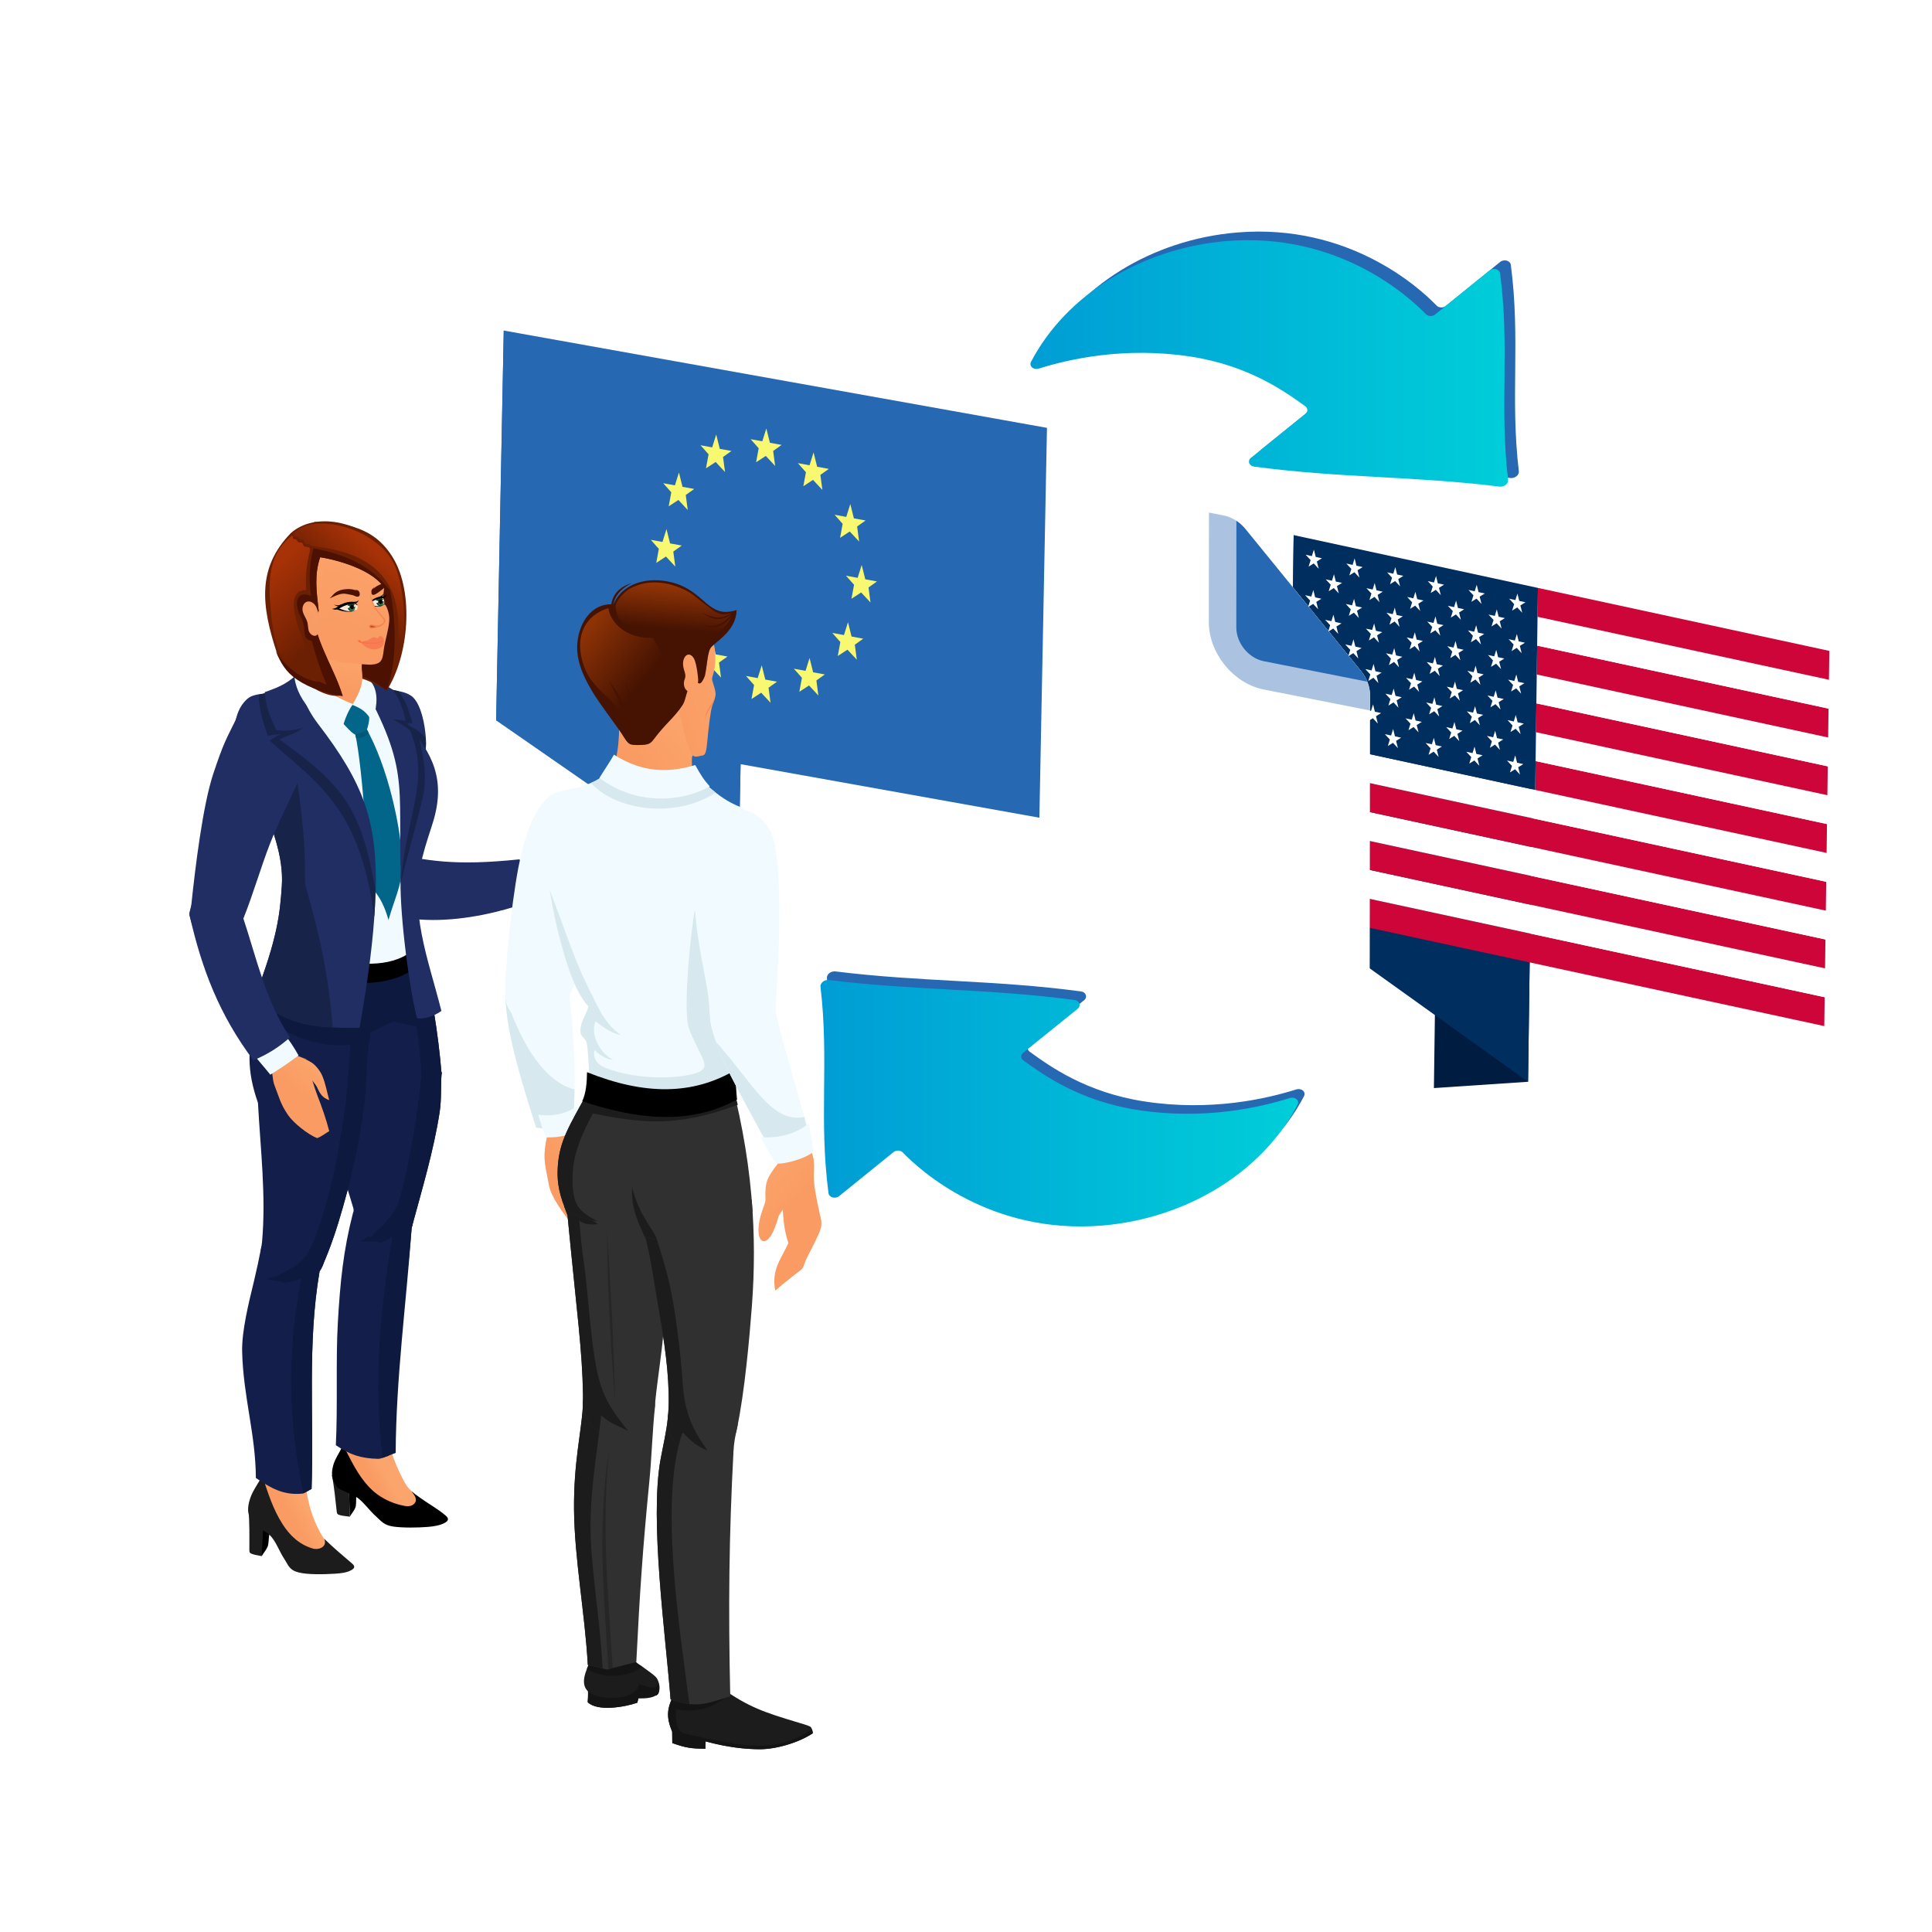 <svg xmlns="http://www.w3.org/2000/svg" xmlns:xlink="http://www.w3.org/1999/xlink" x="0px" y="0px" viewBox="0 0 900 900" style="enable-background:new 0 0 900 900;" xml:space="preserve"> <style type="text/css"> .st0{fill:#001C41;} .st1{filter:url(#Adobe_OpacityMaskFilter);} .st2{mask:url(#Shadow_00000173149717161860279400000010236821528877863556_);fill:#00001E;} .st3{fill:#002E5F;} .st4{filter:url(#Adobe_OpacityMaskFilter_00000127735371501726169310000017084431785213627066_);} .st5{mask:url(#Shadow_00000038394189329140140140000012234286838001041027_);fill:#00001E;} .st6{fill:#CD0538;} .st7{fill:#FFFFFF;} .st8{opacity:0.1;} .st9{fill:#ABC3E0;} .st10{fill:#2668B2;} .st11{filter:url(#Adobe_OpacityMaskFilter_00000083061478863822261860000008507337557621338511_);} .st12{mask:url(#Shadow_00000114759428541428793960000013849568436801265290_);fill:#00104B;} .st13{filter:url(#Adobe_OpacityMaskFilter_00000027569486855664553140000013450464669898213043_);} .st14{mask:url(#Shadow_00000039109551461192472760000011582588269320993177_);fill:#00104B;} .st15{fill:#F9F871;} .st16{fill:url(#SVGID_1_);} .st17{fill:url(#SVGID_00000071548460488670737880000008946322994344683431_);} .st18{fill-rule:evenodd;clip-rule:evenodd;fill:url(#SVGID_00000087407563551015165060000011089033100404928690_);} .st19{opacity:0.35;fill-rule:evenodd;clip-rule:evenodd;fill:url(#SVGID_00000041290202511750022390000007907497441558032006_);} .st20{opacity:0.35;fill-rule:evenodd;clip-rule:evenodd;fill:url(#SVGID_00000057110397087044946150000007903584036494954413_);} .st21{fill-rule:evenodd;clip-rule:evenodd;fill:#F1FBFF;} .st22{fill-rule:evenodd;clip-rule:evenodd;fill:#202E63;} .st23{fill-rule:evenodd;clip-rule:evenodd;fill:#1C1C1C;} .st24{fill-rule:evenodd;clip-rule:evenodd;} .st25{fill-rule:evenodd;clip-rule:evenodd;fill:url(#SVGID_00000163034197439894659530000003337354820250869391_);} .st26{fill-rule:evenodd;clip-rule:evenodd;fill:#131F4A;} .st27{fill-rule:evenodd;clip-rule:evenodd;fill:#0E1940;} .st28{fill-rule:evenodd;clip-rule:evenodd;fill:url(#SVGID_00000139258454656634588150000003636587388037599364_);} .st29{fill-rule:evenodd;clip-rule:evenodd;fill:#02668A;} .st30{fill-rule:evenodd;clip-rule:evenodd;fill:#005878;} .st31{fill-rule:evenodd;clip-rule:evenodd;fill:#18234A;} .st32{fill-rule:evenodd;clip-rule:evenodd;fill:url(#SVGID_00000057858805950496049900000006856920548972143268_);} .st33{opacity:0.35;fill-rule:evenodd;clip-rule:evenodd;fill:url(#SVGID_00000160870859739726352330000009691270867983534015_);} .st34{fill-rule:evenodd;clip-rule:evenodd;fill:#6B1F03;} .st35{fill-rule:evenodd;clip-rule:evenodd;fill:#4C1101;} .st36{fill-rule:evenodd;clip-rule:evenodd;fill:url(#SVGID_00000106828482478208789550000010119728443024858008_);} .st37{opacity:0.35;fill-rule:evenodd;clip-rule:evenodd;fill:url(#SVGID_00000159455126016080509800000007359141057175637689_);} .st38{fill-rule:evenodd;clip-rule:evenodd;fill:url(#SVGID_00000062901473211063302770000006037297219615791234_);} .st39{opacity:0.35;fill-rule:evenodd;clip-rule:evenodd;fill:url(#SVGID_00000137099398264223141990000004132102359009392287_);} .st40{fill-rule:evenodd;clip-rule:evenodd;fill:#FBE6D7;} .st41{fill-rule:evenodd;clip-rule:evenodd;fill:#1A4027;} .st42{fill-rule:evenodd;clip-rule:evenodd;fill:#367D4E;} .st43{fill-rule:evenodd;clip-rule:evenodd;fill:#FFFFFF;} .st44{fill-rule:evenodd;clip-rule:evenodd;fill:#F87D54;} .st45{fill-rule:evenodd;clip-rule:evenodd;fill:#F96F41;} .st46{fill-rule:evenodd;clip-rule:evenodd;fill:#F7844D;} .st47{fill-rule:evenodd;clip-rule:evenodd;fill:#BC522C;} .st48{fill-rule:evenodd;clip-rule:evenodd;fill:#F89C65;} .st49{opacity:0.35;fill-rule:evenodd;clip-rule:evenodd;fill:url(#SVGID_00000014592428185655230950000014140604825348155278_);} .st50{fill-rule:evenodd;clip-rule:evenodd;fill:url(#SVGID_00000065050953589171257430000008374983037702104960_);} .st51{fill-rule:evenodd;clip-rule:evenodd;fill:url(#SVGID_00000105395862353343604130000000241477176554982791_);} .st52{fill-rule:evenodd;clip-rule:evenodd;fill:#141414;} .st53{fill-rule:evenodd;clip-rule:evenodd;fill:#303030;} .st54{fill-rule:evenodd;clip-rule:evenodd;fill:#262626;} .st55{fill-rule:evenodd;clip-rule:evenodd;fill:#D7E9EF;} .st56{fill-rule:evenodd;clip-rule:evenodd;fill:url(#SVGID_00000121970284751279580220000014215458558203728778_);} .st57{opacity:0.35;fill-rule:evenodd;clip-rule:evenodd;fill:url(#SVGID_00000178887166001406077040000002923166974469528980_);} .st58{fill-rule:evenodd;clip-rule:evenodd;fill:url(#SVGID_00000160911664317536124460000014356317789412234406_);} .st59{opacity:0.35;fill-rule:evenodd;clip-rule:evenodd;fill:url(#SVGID_00000083801756208085038090000014481465667381370497_);} .st60{fill-rule:evenodd;clip-rule:evenodd;fill:url(#SVGID_00000078724965099367066820000016392063078617683359_);} .st61{opacity:0.35;fill-rule:evenodd;clip-rule:evenodd;fill:url(#SVGID_00000116215208527336052760000015660744270555438247_);} .st62{fill-rule:evenodd;clip-rule:evenodd;fill:#461302;} .st63{fill-rule:evenodd;clip-rule:evenodd;fill:#F88850;} .st64{fill-rule:evenodd;clip-rule:evenodd;fill:url(#SVGID_00000181790602972528431680000007207973459950747778_);} .st65{fill-rule:evenodd;clip-rule:evenodd;fill:url(#SVGID_00000027584220079252848920000007743493326366334115_);} .st66{opacity:0.5;fill-rule:evenodd;clip-rule:evenodd;fill:#461302;} .st67{fill-rule:evenodd;clip-rule:evenodd;fill:url(#SVGID_00000002351048849701339950000000493074980847146644_);} .st68{fill-rule:evenodd;clip-rule:evenodd;fill:url(#SVGID_00000057843994160199182200000001053334191130151092_);} .st69{opacity:0.35;fill-rule:evenodd;clip-rule:evenodd;fill:url(#SVGID_00000085953115350755200000000010664144062433430199_);} </style> <g id="Ebene_3"> <g id="United_States"> <polygon id="Paper_2_" class="st0" points="714.18,329.16 670.32,332.09 667.97,506.87 711.83,503.93 "></polygon> <defs> <filter id="Adobe_OpacityMaskFilter" filterUnits="userSpaceOnUse" x="668.12" y="448.15" width="44.06" height="56.77">  </filter> </defs> <mask maskUnits="userSpaceOnUse" x="668.12" y="448.15" width="44.06" height="56.77" id="Shadow_00000052084192045982411600000003576437081326392449_"> <g class="st1"> <image style="overflow:visible;" width="59.72" height="69.69" transform="matrix(1 0 0 1 659.506 442.337)"></image> </g> </mask> <path id="Shadow_35_" style="mask:url(#Shadow_00000052084192045982411600000003576437081326392449_);fill:#00001E;" d=" M671.94,449.65c-0.46-0.22-1.72-0.82-3.19-1.51l-0.64,47.28c1.36,0.64,2.51,1.19,2.95,1.39c3.72,1.76,15.61,5.75,26.02,8.1 l14.74-0.99l0.35-25.83C703.66,468.66,677.79,452.42,671.94,449.65z"></path> <polygon id="Paper_1_" class="st3" points="602.64,249.28 600.29,424.05 711.83,503.93 714.18,329.16 "></polygon> <defs> <filter id="Adobe_OpacityMaskFilter_00000050653150832624281320000015999047608455090065_" filterUnits="userSpaceOnUse" x="600.29" y="357.76" width="113.04" height="128.19">  </filter> </defs> <mask maskUnits="userSpaceOnUse" x="600.29" y="357.76" width="113.04" height="128.19" id="Shadow_00000101061388542440035900000003831133094209477010_"> <g style="filter:url(#Adobe_OpacityMaskFilter_00000050653150832624281320000015999047608455090065_);"> <image style="overflow:visible;" width="148.43" height="145.73" transform="matrix(1 0 0 1 583.032 349.597)"></image> </g> </mask> <path id="Shadow_34_" style="mask:url(#Shadow_00000101061388542440035900000003831133094209477010_);fill:#00001E;" d=" M713.33,392.17c-4.86-2.02-9.58-3.97-11.05-4.58c-14.64-6.07-80.08-28.05-101.1-29.83l-0.89,66.29l32.1,22.99 c26.6,14.61,58.87,30.28,68.63,34.33c1.47,0.61,6.19,2.57,11.05,4.58L713.33,392.17z"></path> <g id="American_Flag_4_"> <g id="Stripes_7_"> <polygon class="st6" points="850,464.54 600.47,410.6 600.29,424.05 849.82,477.99 "></polygon> <polygon class="st7" points="850.18,451.1 600.65,397.16 600.47,410.6 850,464.54 "></polygon> <polygon class="st6" points="850.36,437.65 600.83,383.72 600.65,397.16 850.18,451.1 "></polygon> <polygon class="st7" points="850.54,424.21 601.01,370.27 600.83,383.72 850.36,437.65 "></polygon> <polygon class="st6" points="850.72,410.77 601.19,356.83 601.01,370.27 850.54,424.21 "></polygon> <polygon class="st7" points="850.9,397.32 601.37,343.38 601.19,356.83 850.72,410.77 "></polygon> <polygon class="st6" points="851.08,383.88 715.34,354.54 715.16,367.98 850.9,397.32 "></polygon> <polygon class="st7" points="851.26,370.43 715.52,341.09 715.34,354.54 851.08,383.88 "></polygon> <polygon class="st6" points="851.44,356.99 715.7,327.65 715.52,341.09 851.26,370.43 "></polygon> <polygon class="st7" points="851.62,343.55 715.88,314.2 715.7,327.65 851.44,356.99 "></polygon> <polygon class="st6" points="851.81,330.1 716.06,300.76 715.88,314.2 851.62,343.55 "></polygon> <polygon class="st7" points="851.99,316.66 716.24,287.32 716.06,300.76 851.81,330.1 "></polygon> <polygon class="st6" points="852.17,303.21 716.42,273.87 716.24,287.32 851.99,316.66 "></polygon> </g> <polygon id="Box_4_" class="st3" points="716.42,273.87 602.64,249.28 601.37,343.38 715.16,367.98 "></polygon> <g id="Stars_6_"> <polygon class="st7" points="609.6,263.95 610.54,260.92 608.22,258.42 611.12,259.05 612.06,256.02 612.92,259.44 615.82,260.06 613.44,261.55 614.3,264.96 611.98,262.46 "></polygon> <polygon class="st7" points="618.96,275.42 619.9,272.39 617.58,269.89 620.48,270.52 621.42,267.49 622.27,270.91 625.17,271.53 622.8,273.02 623.65,276.43 621.33,273.93 "></polygon> <polygon class="st7" points="628.57,268.04 629.5,265.02 627.18,262.52 630.09,263.15 631.03,260.12 631.88,263.53 634.78,264.16 632.41,265.64 633.26,269.06 630.94,266.56 "></polygon> <polygon class="st7" points="637.92,279.52 638.86,276.49 636.54,273.99 639.44,274.62 640.38,271.59 641.23,275.01 644.13,275.63 641.76,277.12 642.61,280.53 640.29,278.03 "></polygon> <polygon class="st7" points="647.53,272.14 648.47,269.12 646.15,266.62 649.05,267.25 649.99,264.22 650.84,267.63 653.74,268.26 651.37,269.74 652.22,273.16 649.9,270.66 "></polygon> <polygon class="st7" points="656.88,283.62 657.82,280.59 655.5,278.09 658.4,278.72 659.34,275.69 660.2,279.1 663.1,279.73 660.72,281.22 661.58,284.63 659.26,282.13 "></polygon> <polygon class="st7" points="666.49,276.24 667.43,273.22 665.11,270.72 668.01,271.34 668.95,268.32 669.8,271.73 672.7,272.36 670.33,273.84 671.18,277.26 668.86,274.76 "></polygon> <polygon class="st7" points="675.84,287.71 676.78,284.69 674.46,282.19 677.36,282.82 678.3,279.79 679.16,283.2 682.06,283.83 679.69,285.31 680.54,288.73 678.22,286.23 "></polygon> <polygon class="st7" points="685.45,280.34 686.39,277.31 684.07,274.82 686.97,275.44 687.91,272.42 688.77,275.83 691.67,276.46 689.29,277.94 690.15,281.36 687.82,278.86 "></polygon> <polygon class="st7" points="694.81,291.81 695.75,288.79 693.42,286.29 696.33,286.91 697.27,283.89 698.12,287.3 701.02,287.93 698.65,289.41 699.5,292.83 697.18,290.33 "></polygon> <polygon class="st7" points="704.41,284.44 705.35,281.41 703.03,278.91 705.93,279.54 706.87,276.51 707.73,279.93 710.63,280.56 708.25,282.04 709.11,285.45 706.79,282.96 "></polygon> <polygon class="st7" points="609.35,282.79 610.29,279.76 607.97,277.27 610.87,277.89 611.81,274.87 612.66,278.28 615.57,278.91 613.19,280.39 614.04,283.81 611.72,281.31 "></polygon> <polygon class="st7" points="618.7,294.26 619.64,291.24 617.32,288.74 620.22,289.36 621.16,286.34 622.02,289.75 624.92,290.38 622.55,291.86 623.4,295.28 621.08,292.78 "></polygon> <polygon class="st7" points="628.31,286.89 629.25,283.86 626.93,281.36 629.83,281.99 630.77,278.96 631.63,282.38 634.53,283.01 632.15,284.49 633.01,287.9 630.69,285.41 "></polygon> <polygon class="st7" points="637.67,298.36 638.61,295.33 636.29,292.84 639.19,293.46 640.13,290.44 640.98,293.85 643.88,294.48 641.51,295.96 642.36,299.38 640.04,296.88 "></polygon> <polygon class="st7" points="647.27,290.99 648.21,287.96 645.89,285.46 648.79,286.09 649.73,283.06 650.59,286.48 653.49,287.11 651.12,288.59 651.97,292 649.65,289.51 "></polygon> <polygon class="st7" points="656.63,302.46 657.57,299.43 655.25,296.94 658.15,297.56 659.09,294.53 659.94,297.95 662.84,298.58 660.47,300.06 661.32,303.48 659,300.98 "></polygon> <polygon class="st7" points="666.24,295.09 667.18,292.06 664.86,289.56 667.76,290.19 668.7,287.16 669.55,290.58 672.45,291.2 670.08,292.69 670.93,296.1 668.61,293.6 "></polygon> <polygon class="st7" points="675.59,306.56 676.53,303.53 674.21,301.03 677.11,301.66 678.05,298.63 678.91,302.05 681.81,302.68 679.43,304.16 680.28,307.57 677.96,305.08 "></polygon> <polygon class="st7" points="685.2,299.19 686.14,296.16 683.82,293.66 686.72,294.29 687.66,291.26 688.51,294.68 691.41,295.3 689.04,296.79 689.89,300.2 687.57,297.7 "></polygon> <polygon class="st7" points="694.55,310.66 695.49,307.63 693.17,305.13 696.07,305.76 697.01,302.73 697.87,306.15 700.77,306.77 698.39,308.26 699.25,311.67 696.93,309.17 "></polygon> <polygon class="st7" points="704.16,303.29 705.1,300.26 702.78,297.76 705.68,298.39 706.62,295.36 707.47,298.77 710.38,299.4 708,300.88 708.85,304.3 706.53,301.8 "></polygon> <polygon class="st7" points="609.1,301.64 610.04,298.61 607.72,296.11 610.62,296.74 611.56,293.71 612.41,297.13 615.31,297.75 612.94,299.24 613.79,302.65 611.47,300.15 "></polygon> <polygon class="st7" points="618.45,313.11 619.39,310.08 617.07,307.58 619.97,308.21 620.91,305.18 621.77,308.6 624.67,309.22 622.29,310.71 623.15,314.12 620.82,311.62 "></polygon> <polygon class="st7" points="628.06,305.74 629,302.71 626.68,300.21 629.58,300.84 630.52,297.81 631.37,301.22 634.27,301.85 631.9,303.33 632.75,306.75 630.43,304.25 "></polygon> <polygon class="st7" points="637.41,317.21 638.35,314.18 636.03,311.68 638.93,312.31 639.87,309.28 640.73,312.7 643.63,313.32 641.25,314.81 642.11,318.22 639.79,315.72 "></polygon> <polygon class="st7" points="647.02,309.83 647.96,306.81 645.64,304.31 648.54,304.94 649.48,301.91 650.33,305.32 653.24,305.95 650.86,307.43 651.72,310.85 649.39,308.35 "></polygon> <polygon class="st7" points="656.38,321.31 657.31,318.28 654.99,315.78 657.9,316.41 658.84,313.38 659.69,316.79 662.59,317.42 660.22,318.91 661.07,322.32 658.75,319.82 "></polygon> <polygon class="st7" points="665.98,313.93 666.92,310.91 664.6,308.41 667.5,309.03 668.44,306.01 669.3,309.42 672.2,310.05 669.82,311.53 670.68,314.95 668.36,312.45 "></polygon> <polygon class="st7" points="675.34,325.4 676.28,322.38 673.96,319.88 676.86,320.51 677.8,317.48 678.65,320.89 681.55,321.52 679.18,323 680.03,326.42 677.71,323.92 "></polygon> <polygon class="st7" points="684.94,318.03 685.89,315 683.56,312.51 686.47,313.13 687.41,310.11 688.26,313.52 691.16,314.15 688.79,315.63 689.64,319.05 687.32,316.55 "></polygon> <polygon class="st7" points="694.3,329.5 695.24,326.48 692.92,323.98 695.82,324.6 696.76,321.58 697.61,324.99 700.52,325.62 698.14,327.1 698.99,330.52 696.67,328.02 "></polygon> <polygon class="st7" points="703.91,322.13 704.85,319.1 702.53,316.6 705.43,317.23 706.37,314.2 707.22,317.62 710.12,318.25 707.75,319.73 708.6,323.14 706.28,320.65 "></polygon> <polygon class="st7" points="608.84,320.48 609.78,317.45 607.46,314.96 610.36,315.58 611.3,312.56 612.16,315.97 615.06,316.6 612.68,318.08 613.54,321.5 611.22,319 "></polygon> <polygon class="st7" points="618.2,331.95 619.14,328.93 616.82,326.43 619.72,327.05 620.66,324.03 621.51,327.44 624.41,328.07 622.04,329.55 622.89,332.97 620.57,330.47 "></polygon> <polygon class="st7" points="627.81,324.58 628.75,321.55 626.42,319.05 629.33,319.68 630.27,316.65 631.12,320.07 634.02,320.7 631.65,322.18 632.5,325.59 630.18,323.1 "></polygon> <polygon class="st7" points="637.16,336.05 638.1,333.02 635.78,330.53 638.68,331.15 639.62,328.13 640.47,331.54 643.37,332.17 641,333.65 641.85,337.07 639.53,334.57 "></polygon> <polygon class="st7" points="646.77,328.68 647.71,325.65 645.39,323.15 648.29,323.78 649.23,320.75 650.08,324.17 652.98,324.8 650.61,326.28 651.46,329.69 649.14,327.2 "></polygon> <polygon class="st7" points="656.12,340.15 657.06,337.12 654.74,334.63 657.64,335.25 658.58,332.23 659.44,335.64 662.34,336.27 659.96,337.75 660.82,341.17 658.5,338.67 "></polygon> <polygon class="st7" points="665.73,332.78 666.67,329.75 664.35,327.25 667.25,327.88 668.19,324.85 669.04,328.27 671.94,328.89 669.57,330.38 670.42,333.79 668.1,331.29 "></polygon> <polygon class="st7" points="675.08,344.25 676.02,341.22 673.7,338.72 676.6,339.35 677.54,336.32 678.4,339.74 681.3,340.37 678.93,341.85 679.78,345.26 677.46,342.77 "></polygon> <polygon class="st7" points="684.69,336.88 685.63,333.85 683.31,331.35 686.21,331.98 687.15,328.95 688.01,332.37 690.91,332.99 688.53,334.48 689.39,337.89 687.07,335.39 "></polygon> <polygon class="st7" points="694.05,348.35 694.99,345.32 692.66,342.82 695.57,343.45 696.51,340.42 697.36,343.84 700.26,344.46 697.89,345.95 698.74,349.36 696.42,346.86 "></polygon> <polygon class="st7" points="703.65,340.98 704.59,337.95 702.27,335.45 705.17,336.08 706.11,333.05 706.97,336.46 709.87,337.09 707.49,338.58 708.35,341.99 706.03,339.49 "></polygon> <polygon class="st7" points="608.59,339.33 609.53,336.3 607.21,333.8 610.11,334.43 611.05,331.4 611.9,334.82 614.81,335.44 612.43,336.93 613.28,340.34 610.96,337.84 "></polygon> <polygon class="st7" points="627.55,343.43 628.49,340.4 626.17,337.9 629.07,338.53 630.01,335.5 630.87,338.91 633.77,339.54 631.39,341.03 632.25,344.44 629.93,341.94 "></polygon> <polygon class="st7" points="646.51,347.52 647.45,344.5 645.13,342 648.04,342.63 648.97,339.6 649.83,343.01 652.73,343.64 650.36,345.12 651.21,348.54 648.89,346.04 "></polygon> <polygon class="st7" points="665.48,351.62 666.42,348.6 664.1,346.1 667,346.72 667.94,343.7 668.79,347.11 671.69,347.74 669.32,349.22 670.17,352.64 667.85,350.14 "></polygon> <polygon class="st7" points="684.44,355.72 685.38,352.69 683.06,350.2 685.96,350.82 686.9,347.8 687.75,351.21 690.65,351.84 688.28,353.32 689.13,356.74 686.81,354.24 "></polygon> <polygon class="st7" points="703.4,359.82 704.34,356.79 702.02,354.29 704.92,354.92 705.86,351.89 706.71,355.31 709.62,355.94 707.24,357.42 708.09,360.84 705.77,358.34 "></polygon> </g> </g> </g> <g> <g> <g class="st8"> <image style="overflow:visible;" width="241" height="318" transform="matrix(1 0 0 1 433.606 187.279)"> </image> </g> <path class="st7" d="M638.07,452.55c-0.01,10.77-8.52,17.83-19,15.76l-130.45-25.76c-10.48-2.07-18.96-12.48-18.95-23.25 l0.2-179.44c0.01-10.77,8.52-17.83,19-15.76l81.21,16.03c3.78,0.75,7.4,3.01,10.07,6.28l53.92,66.27 c2.66,3.27,4.15,7.28,4.15,11.15L638.07,452.55z"></path> <path class="st9" d="M638.21,323.84l-0.01,7.14l-49.48-9.77c-14.13-2.79-25.62-16.91-25.6-31.46l0.06-50.97l6.9,1.36 c3.78,0.75,7.4,3.01,10.07,6.28l53.93,66.27C636.73,315.95,638.22,319.97,638.21,323.84L638.21,323.84z"></path> <path class="st10" d="M636.94,317.54l-48.21-9.52c-7.08-1.4-12.82-8.45-12.81-15.75l0.05-49.65c1.54,1.02,2.95,2.3,4.17,3.79 l53.93,66.27C635.28,314.18,636.25,315.82,636.94,317.54z"></path> </g> </g> <g> <g id="India"> <polygon id="Paper_12_" class="st10" points="347.41,232.17 302.85,237.09 299.31,418.7 343.87,413.77 "></polygon> <defs> <filter id="Adobe_OpacityMaskFilter_00000132776446050565399020000004877747201891051924_" filterUnits="userSpaceOnUse" x="299.54" y="357.68" width="44.86" height="57.74">  </filter> </defs> <mask maskUnits="userSpaceOnUse" x="299.54" y="357.68" width="44.86" height="57.74" id="Shadow_00000165236560949367245260000004391755565281654926_"> <g style="filter:url(#Adobe_OpacityMaskFilter_00000132776446050565399020000004877747201891051924_);"> <image style="overflow:visible;" width="60.48" height="70.08" transform="matrix(1 0 0 1 290.96 351.974)"></image> </g> </mask> <path id="Shadow_28_" style="mask:url(#Shadow_00000165236560949367245260000004391755565281654926_);fill:#00104B;" d=" M303.72,359.11c-0.47-0.21-1.75-0.77-3.23-1.43l-0.96,49.13c1.38,0.61,2.54,1.13,2.99,1.32c3.77,1.67,15.82,5.31,26.37,7.29 l14.98-1.65l0.52-26.84C335.81,377.49,309.64,361.73,303.72,359.11z"></path> <polygon id="Paper_11_" class="st10" points="234.66,153.98 231.12,335.58 343.87,413.77 347.41,232.17 "></polygon> <defs> <filter id="Adobe_OpacityMaskFilter_00000173132051756355651520000004488949604001073851_" filterUnits="userSpaceOnUse" x="231.12" y="266.7" width="115.02" height="128.38">  </filter> </defs> <mask maskUnits="userSpaceOnUse" x="231.12" y="266.7" width="115.02" height="128.38" id="Shadow_00000144317623120253367720000013711862915291023751_"> <g style="filter:url(#Adobe_OpacityMaskFilter_00000173132051756355651520000004488949604001073851_);"> <image style="overflow:visible;" width="150.35" height="145.62" transform="matrix(1 0 0 1 213.845 258.524)"></image> </g> </mask> <path id="Shadow_27_" style="mask:url(#Shadow_00000144317623120253367720000013711862915291023751_);fill:#00104B;" d=" M346.14,297.64c-4.92-1.88-9.7-3.72-11.2-4.29c-14.83-5.68-81.15-25.7-102.48-26.65l-1.34,68.88l32.45,22.5 c26.92,14.04,59.59,28.93,69.48,32.71c1.49,0.57,6.27,2.4,11.19,4.29L346.14,297.64z"></path> <polygon class="st10" points="234.66,153.98 233.48,214.51 232.3,275.05 231.12,335.58 484.18,380.92 485.36,320.38 486.54,259.85 487.72,199.31 "></polygon> </g> <g> <polygon class="st15" points="354.84,309.89 356.5,316.57 361.95,317.56 358.02,320.36 358.95,327.37 354.59,322.69 350.07,325.64 351.28,319.12 347.52,314.89 352.96,315.89 "></polygon> <polygon class="st15" points="356.99,199.58 358.65,206.26 364.1,207.26 360.17,210.06 361.1,217.07 356.74,212.39 352.22,215.33 353.43,208.82 349.67,204.58 355.11,205.58 "></polygon> <polygon class="st15" points="378.99,210.75 380.66,217.43 386.11,218.43 382.17,221.22 383.1,228.24 378.74,223.55 374.23,226.5 375.43,219.99 371.68,215.75 377.12,216.75 "></polygon> <polygon class="st15" points="333.64,202.41 335.3,209.09 340.75,210.08 336.82,212.88 337.75,219.89 333.39,215.21 328.87,218.16 330.08,211.64 326.32,207.41 331.76,208.41 "></polygon> <polygon class="st15" points="377.13,306.51 378.79,313.19 384.24,314.18 380.31,316.98 381.23,324 376.88,319.31 372.36,322.26 373.57,315.74 369.81,311.51 375.25,312.51 "></polygon> <polygon class="st15" points="331.77,298.17 333.44,304.85 338.89,305.84 334.95,308.64 335.88,315.65 331.53,310.97 327.01,313.92 328.21,307.4 324.46,303.17 329.9,304.17 "></polygon> <polygon class="st15" points="316.28,220.11 317.94,226.78 323.39,227.78 319.45,230.58 320.38,237.59 316.03,232.91 311.51,235.85 312.71,229.34 308.96,225.1 314.4,226.1 "></polygon> <polygon class="st15" points="396.1,234.79 397.77,241.47 403.21,242.46 399.28,245.26 400.21,252.27 395.85,247.59 391.34,250.54 392.54,244.02 388.79,239.79 394.23,240.79 "></polygon> <polygon class="st15" points="315.2,275.16 316.87,281.84 322.31,282.83 318.38,285.63 319.31,292.65 314.95,287.96 310.43,290.91 311.64,284.4 307.89,280.16 313.33,281.16 "></polygon> <polygon class="st15" points="395.03,289.84 396.69,296.52 402.14,297.52 398.21,300.32 399.14,307.33 394.78,302.65 390.26,305.59 391.47,299.08 387.71,294.84 393.15,295.84 "></polygon> <polygon class="st15" points="310.48,246.46 312.14,253.14 317.59,254.13 313.65,256.93 314.58,263.94 310.23,259.26 305.71,262.21 306.91,255.69 303.16,251.46 308.6,252.46 "></polygon> <polygon class="st15" points="401.41,263.18 403.08,269.86 408.52,270.86 404.59,273.66 405.52,280.67 401.16,275.99 396.64,278.93 397.85,272.42 394.09,268.18 399.53,269.18 "></polygon> </g> </g> <path class="st10" d="M488.92,167.7c-2.48,0.78-4.67-1.13-3.62-3.15c16.17-31.03,51.29-52.92,90.89-56.24 c52.03-4.35,84.91,25.62,93.03,34.04c1.06,1.1,3.06,1.16,4.33,0.14l25.3-20.48c1.77-1.43,4.69-0.62,4.95,1.37 c4.57,34.87-0.34,61.71,3.73,96.15c0.21,1.81-1.82,3.41-3.99,3.15c-40.34-4.98-73.48-3.87-114.36-9.31 c-2.34-0.31-3.18-2.69-1.44-4.1l25.34-20.46c1.25-1.01,1.25-2.63-0.02-3.55c-9.51-6.86-26.25-18.94-53.27-23.12 C528.77,157.35,502.78,163.35,488.92,167.7z"></path> <linearGradient id="SVGID_1_" gradientUnits="userSpaceOnUse" x1="480.029" y1="169.298" x2="702.548" y2="169.298"> <stop offset="0" style="stop-color:#009DD5"></stop> <stop offset="1" style="stop-color:#00CED9"></stop> </linearGradient> <path class="st16" d="M483.92,171.7c-2.48,0.78-4.67-1.13-3.62-3.15c16.17-31.03,51.29-52.92,90.89-56.24 c52.03-4.35,84.91,25.62,93.03,34.04c1.06,1.1,3.06,1.16,4.33,0.14l25.3-20.48c1.77-1.43,4.69-0.62,4.95,1.37 c4.57,34.87-0.34,61.71,3.73,96.15c0.21,1.81-1.82,3.41-3.99,3.15c-40.34-4.98-73.48-3.87-114.36-9.31 c-2.34-0.31-3.18-2.69-1.44-4.1l25.34-20.46c1.25-1.01,1.25-2.63-0.02-3.55c-9.51-6.86-26.25-18.94-53.27-23.12 C523.77,161.35,497.78,167.35,483.92,171.7z"></path> <path class="st10" d="M603.83,507.51c2.48-0.78,4.67,1.13,3.62,3.15c-16.17,31.03-51.29,52.92-90.89,56.24 c-52.03,4.35-84.91-25.62-93.03-34.04c-1.06-1.1-3.06-1.16-4.33-0.14l-25.3,20.48c-1.77,1.43-4.69,0.62-4.95-1.37 c-4.57-34.87,0.34-61.71-3.73-96.15c-0.21-1.81,1.82-3.41,3.99-3.15c40.34,4.98,73.48,3.87,114.36,9.31 c2.34,0.31,3.18,2.69,1.44,4.1l-25.34,20.46c-1.25,1.01-1.25,2.63,0.02,3.55c9.51,6.86,26.25,18.94,53.27,23.12 C563.97,517.87,589.96,511.87,603.83,507.51z"></path> <linearGradient id="SVGID_00000106109390236513210790000009400608975470126755_" gradientUnits="userSpaceOnUse" x1="382.195" y1="513.921" x2="604.714" y2="513.921"> <stop offset="0" style="stop-color:#009DD5"></stop> <stop offset="1" style="stop-color:#00CED9"></stop> </linearGradient> <path style="fill:url(#SVGID_00000106109390236513210790000009400608975470126755_);" d="M600.83,511.51 c2.48-0.78,4.67,1.13,3.62,3.15c-16.17,31.03-51.29,52.92-90.89,56.24c-52.03,4.35-84.91-25.62-93.03-34.04 c-1.06-1.1-3.06-1.16-4.33-0.14l-25.3,20.48c-1.77,1.43-4.69,0.62-4.95-1.37c-4.57-34.87,0.34-61.71-3.73-96.15 c-0.21-1.81,1.82-3.41,3.99-3.15c40.34,4.98,73.48,3.87,114.36,9.31c2.34,0.31,3.18,2.69,1.44,4.1l-25.34,20.46 c-1.25,1.01-1.25,2.63,0.02,3.55c9.51,6.86,26.25,18.94,53.27,23.12C560.97,521.87,586.96,515.87,600.83,511.51z"></path> </g> <g id="Ebene_5"> </g> <g id="Ebene_4"> </g> <g id="Ebene_2"> <g> <g> <g> <g> <g> <linearGradient id="SVGID_00000171711928146486421460000005724223962180089782_" gradientUnits="userSpaceOnUse" x1="814.065" y1="397.618" x2="787.304" y2="411.296" gradientTransform="matrix(-1 0 0 1 1060.629 0)"> <stop offset="0" style="stop-color:#FBA46B"></stop> <stop offset="1" style="stop-color:#F99B63"></stop> </linearGradient> <path style="fill-rule:evenodd;clip-rule:evenodd;fill:url(#SVGID_00000171711928146486421460000005724223962180089782_);" d=" M250.3,401.51c-0.67,4.22-1.38,8.38-2.76,12.42c1.6-0.15,3.19-0.29,4.79-0.33c6.57,3.47,11.24,4.43,18.51,2.59 c9.86,2.07,19.3,2.05,19.62-10.35c-1.32-1.94-13.99-6.28-23.98-5.56c1.08-0.37,2.13-0.78,3.17-1.25 c3.06,0.68,5.36,0.43,7.88-1.43c-3.05-1.16-8.03-2.94-11-2.49C260.06,396.12,256.07,399.45,250.3,401.51z"></path> </g> <linearGradient id="SVGID_00000006695415978432646480000002693286358343749509_" gradientUnits="userSpaceOnUse" x1="804.454" y1="400.883" x2="782.876" y2="411.395" gradientTransform="matrix(-1 0 0 1 1060.629 0)"> <stop offset="0" style="stop-color:#FBA46B"></stop> <stop offset="1" style="stop-color:#F99B63"></stop> </linearGradient> <path style="opacity:0.35;fill-rule:evenodd;clip-rule:evenodd;fill:url(#SVGID_00000006695415978432646480000002693286358343749509_);" d=" M270.84,416.2c0.97-0.83,1.69-1.88,2.64-2.71c2.42,0.46,4.78,0.92,7.26,0.87c-2.45-0.22-4.77-0.88-7.15-1.46 c-0.2-1.19,0.26-2.05,1.05-2.92c1.9,0.5,3.78,1.07,5.76,1.14c-1.91-0.35-3.71-1.11-5.57-1.69c-0.89-1.24-0.68-2.36,0.48-3.31 c1.69,0.5,3.35,0.94,5.08,1.26c-1.76-0.73-3.42-1.64-5.22-2.27c-0.9-1.49-1.1-3.2-2.48-4.36 C273.97,406.3,272.94,410.99,270.84,416.2z"></path> <linearGradient id="SVGID_00000096020737067102875540000013663385755044986036_" gradientUnits="userSpaceOnUse" x1="815.662" y1="403.914" x2="797.406" y2="412.808" gradientTransform="matrix(-1 0 0 1 1060.629 0)"> <stop offset="0" style="stop-color:#FBA46B"></stop> <stop offset="1" style="stop-color:#F99B63"></stop> </linearGradient> <path style="opacity:0.35;fill-rule:evenodd;clip-rule:evenodd;fill:url(#SVGID_00000096020737067102875540000013663385755044986036_);" d=" M250.34,401.53c-0.76,4.2-1.4,8.37-2.81,12.41c1.6-0.15,3.19-0.29,4.79-0.33c1.05,0.62,2.1,1.25,3.16,1.85 c0.53-5.43,0.37-10.41-1.03-15.7C253.13,400.55,251.82,401.13,250.34,401.53z"></path> <path class="st21" d="M239.07,419.15c4.73-1.13,9.47-2.23,14.15-3.54c0.48-5.66,0.22-10.77-1.58-16.18 c-5,0.31-9.91,1.15-14.82,2.12C239.73,407.62,240.62,412.54,239.07,419.15z"></path> </g> <path class="st22" d="M159.66,338.96c-9.27,19.35-18.78,51.48,2.64,73.88c1.31,1.37,0.77,2.15,1.7,2.75 c5.51,3.55,13.24,3.86,17.95-0.71c5.43-5.28,3.62-11.69-0.38-17.02c-0.22-0.29-0.54-0.58-0.74-0.88 c-0.03-0.04-0.08-0.09-0.15-0.15c-2.6-6.93-6.4-13.6-4.72-21.22c1.68-7.62,5.37-14.12,9.84-20.55 c4.11-5.91,13.12-21.12,4.53-25.66C174.79,321.2,171.85,313.53,159.66,338.96z"></path> <path class="st22" d="M160.51,412.75c0.21,0.33-0.07,0.14,0.58,0.88c19.5,21.94,59.92,15.58,84.2,6.9 c1.86-7.65,1.03-13.59-3.29-20.22c-30.16,3.14-42.68,0.77-62.48-3.48c-0.02,0.03,0-0.05,0-0.06 c-4.72-4.54-10.28-5.75-16.25-1.32C157.06,400.06,156.12,405.78,160.51,412.75z"></path> </g> <g> <g> <path class="st23" d="M154.61,687.2c1.12,5.61,1.6,11.32,2.25,16.98c0.13,1.19,0.53,1.37,1.75,1.69 c1.21,0.32,2.97,0.43,4.3,0.65c-0.1-4.64-0.24-9.28-0.33-13.91C159.93,690.79,157.26,689,154.61,687.2z"></path> <path class="st24" d="M166.31,693.52c-0.03,1.4-0.34,3.15-0.39,4.49c-0.05,1.34,0.04,3.27-0.36,4.25 c-0.77,1.88-1.77,2.69-2.64,4.32c-0.13-4.68-0.26-9.31-0.36-13.98C163.82,692.91,165.07,693.17,166.31,693.52z"></path> <linearGradient id="SVGID_00000103255244224399816100000016430690154435024055_" gradientUnits="userSpaceOnUse" x1="885.929" y1="677.876" x2="892.116" y2="681.309" gradientTransform="matrix(-1 0 0 1 1060.629 0)"> <stop offset="0" style="stop-color:#FBA46B"></stop> <stop offset="1" style="stop-color:#F99B63"></stop> </linearGradient> <path style="fill-rule:evenodd;clip-rule:evenodd;fill:url(#SVGID_00000103255244224399816100000016430690154435024055_);" d=" M175.67,649.07c3.12,14.55,5.72,29.36,13.37,42.38c1.19,2.02,3.19,3.68,4.84,5.33c1.11,1.12,2.78,1.8,3.85,2.66 c-10.49,8.02-20.63,2.59-28.03-4.51c-11.72-11.24-8.81-11.65-9.78-26.36c-0.27-4.03-0.63-11.29-2.61-15.67 C163.58,651.88,169.34,649.54,175.67,649.07z"></path> <path class="st24" d="M159.78,673.12c3.78,7.09,6.6,13.75,12.34,19.8c4.16,4.38,9.79,7.31,15.97,8.52 c1.93,0.38,4.14,0.39,5.29-1.49c1.15-1.88-0.64-3.82-1.75-5.32c1.14,1.01,2.82,2.18,4.01,3.04c4.01,2.89,8.25,5.18,11.94,8.32 c1.57,1.34,1.53,2.45-0.6,3.53c-2.13,1.08-4.81,1.53-7.64,1.77c-4.67,0.39-11.87,0.48-16.21-0.17 c-4.34-0.65-5.52-2.52-8.08-4.82c-3.01-2.71-5.14-5.94-8.06-8.23c-1.88-1.48-3.63-1.84-5.42-2.85 c-1.79-1.01-3.93-1.34-4.96-3.01c-2.09-3.36-2.42-5.61-1.4-9.53C156.01,679.54,158.5,676.22,159.78,673.12z"></path> </g> <g> <g> <path class="st26" d="M192.26,569.83c-0.05,0.87-0.44,1.65-0.51,2.52c-2.84,35.9-9.39,69.11-10.6,105.78 c-1.57,0.38-3.56,1.5-5.12,1.46c-7.86-0.21-13.18-1.92-19.58-6.37c0.92-18.06-0.07-39.6,0.92-56.85 c1.09-19.05,2.52-33.76,7.12-51.54c3.97-3.7,6.72-7.49,12.87-7.23c6.93,0.3,11.19,4.06,14.82,9.64 C192.72,568.06,192.31,568.96,192.26,569.83z"></path> <path class="st27" d="M192.27,569.84c-0.07,0.85-0.47,1.67-0.53,2.51c-2.52,35.15-7.21,69.06-7.42,104.46 c-2.04,0.78-4.08,1.6-6.14,2.33c-4.25-35.71-1.27-67.56,4.5-102.88c-4.96,1.88-9.62,2.38-14.91,2.04 c8.49-4.86,14.13-10.52,18.83-18.98c2.51,2.35,4.47,4.79,5.68,7.99C192.61,568.16,192.35,568.98,192.27,569.84z"></path> </g> <g> <path class="st26" d="M205.77,499.47c-0.6,6.5,0.04,12.21-1,18.84c-2.78,17.75-8.08,35.43-12.8,52.94 c-3.62,3.73-6.7,7.31-12.38,7.01c-7.42-0.39-11.3-4.55-15.13-10.35c-0.23-0.35-0.07-0.83-0.05-1.15 c0.08-1.27,0.53-2.84,0.17-4.01c-5.42-17.62-10.42-35.15-14.69-53.02c-1.07-1.52-2.11-3.06-3.13-4.61 c9.13-0.73,18.24-1.11,27.4-1.18C184.62,501.22,194.94,499.79,205.77,499.47z"></path> <path class="st27" d="M205.77,499.46c-0.6,6.49,0.04,12.23-1,18.85c-2.77,17.72-8.06,35.41-12.81,52.83 c-2.59,3.53-5.56,5.73-9.53,7.58c0.11-0.82,0.18-1.64,0.24-2.47c-1.71,1.01-3.43,1.92-5.29,2.65 c-1.97-0.36-3.89-1.1-5.85-1.35c6.32-7.2,12.26-10.08,14.94-20.17c4.89-18.35,8.01-38.88,10.06-58.12 C199.64,498.96,202.66,499.34,205.77,499.46z"></path> <g> <path class="st26" d="M196.63,443.74c4.36,18.83,7.51,37.32,9.08,56.58c-10.44,2.56-20.77,3.79-31.52,3.96 c-7.93,2.75-15.95,4.91-24.19,6.54c-0.03-0.11-0.03-0.21-0.07-0.32c-11.5-30.81-4.42-40.58,11.46-67.44 C173.13,443.27,184.88,443.5,196.63,443.74z"></path> <path class="st27" d="M196.63,443.74c4.36,18.83,7.51,37.32,9.08,56.58c-3.04,1.19-6.11,2.25-9.24,3.16 c-0.35-8.47-1.17-16.84-2.45-25.22c-3.58-0.76-7.27-1.52-10.75-2.37c-5.85,2.07-8.81,5.22-15.47,6.52 c-7.34,1.43-17.2,1-25.07,0.09c4.63-13.93,11.32-26.68,18.64-39.43C173.12,443.27,184.87,443.5,196.63,443.74z"></path> </g> </g> </g> </g> <g> <g> <path class="st24" d="M126.17,710.6c-0.18,1.59-0.66,3.61-0.85,5.11c-0.19,1.5-0.19,3.76-0.66,4.79 c-0.9,1.98-1.82,2.75-2.75,4.46c-1.6-5.52-2.78-10.85-3.05-16.6C121.29,709.08,123.74,709.81,126.17,710.6z"></path> <path class="st23" d="M115.71,702.96c0.6,6.43,0.45,12.66,0.45,19.07c0,1.34,0.28,1.51,1.5,1.94c1.22,0.43,2.91,0.61,4.23,0.93 c0.26-5.19,0.5-10.39,0.86-15.57C120.37,707.06,118.17,705.15,115.71,702.96z"></path> <linearGradient id="SVGID_00000042719080179539330980000013985792916716132017_" gradientUnits="userSpaceOnUse" x1="923.892" y1="692.751" x2="930.965" y2="696.675" gradientTransform="matrix(-1 0 0 1 1060.629 0)"> <stop offset="0" style="stop-color:#FBA46B"></stop> <stop offset="1" style="stop-color:#F99B63"></stop> </linearGradient> <path style="fill-rule:evenodd;clip-rule:evenodd;fill:url(#SVGID_00000042719080179539330980000013985792916716132017_);" d=" M140.94,665.4c0.85,20.66-0.33,38.28,12.77,55.38c-12.93,9.25-18.31,0.69-25.07-8.8c-10.7-15.01-7.14-11.57-5.99-28.65 c0.32-4.68-1.88-13.48-3.34-18.61C126.52,664.6,133.73,665.12,140.94,665.4z"></path> <path class="st23" d="M122.16,687.47c2.7,7.97,4.89,15.4,9.53,22.64c3.36,5.24,7.84,9.45,14.01,11.25 c2.89,0.84,6.97-0.84,5.31-4.59c4.09,4.03,8.67,7.88,12.98,11.56c1.56,1.33,1.35,2.29-0.71,3.3c-2.06,1.01-4.5,1.29-7.36,1.47 c-4.72,0.28-12.43,0.52-16.83-0.6s-4.76-3.4-6.7-6.36c-2.28-3.47-3.64-7.58-6.12-10.39c-1.59-1.81-3.39-2.44-4.81-3.54 c-1.82-1.42-3.61-1.7-4.49-3.63c-1.77-3.91-1.78-6.49-0.39-10.71C117.69,694.48,120.48,690.76,122.16,687.47z"></path> </g> <g> <path class="st26" d="M150.49,589.13c-0.34,1.16-1.15,2.12-1.63,3.22c-5.78,33.66-2.53,67.31-3.72,101.25 c-1.39,0.64-3.02,2.07-4.49,2.2c-8.7,0.81-14.48-2.61-21.46-7.29c-0.08-20.3-5.91-38.05-6.39-58.86 c-0.22-9.6,3.01-22.53,5.55-33c1.01-4.17,2.52-11.13,3.39-15.76c3.59-6.65,7.79-11.49,15.67-10.78 c8.69,0.79,12.27,6.57,13.94,14.74C151.66,586.39,150.9,587.74,150.49,589.13z"></path> <path class="st27" d="M150.5,589.14c-0.41,1.15-1.13,2.13-1.65,3.22c-5.76,33.65-2.54,67.31-3.7,101.23 c-1.27,0.71-2.54,1.4-3.85,2.04c-7.16-32.99-7.58-66.93-0.95-100.05c-5.68,2-10.59,1.72-16.35,0.26 c13.19-3.9,16.61-6.53,22.94-19.07c0.35-0.69,0.5-1.57,0.82-2.29c2.2,3.28,3.49,6.45,3.65,10.46 C151.46,586.43,150.99,587.76,150.5,589.14z"></path> </g> <g> <path class="st26" d="M170.2,510.01c-2.13,20.59-6.63,40.13-12.73,60.04c-2.02,6.6-4.97,14.8-8.04,21.3 c-4.16,3.82-7.78,7.22-13.74,6.34c-8.51-1.26-12.42-6.35-14.24-14.69c-0.05-0.23,0.02-0.47,0.05-0.68 c0.17-1.19,0.45-2.38,0.55-3.57c1.97-21.71-0.73-43.32-1.88-64.99c-0.02-0.04-0.03-0.08-0.06-0.12 C136.72,510.48,153.31,508.44,170.2,510.01z"></path> <path class="st27" d="M170.21,510c-2.14,20.6-6.63,40.14-12.75,60.05c-2.03,6.6-4.92,14.78-8.03,21.22 c-2.72,3.29-5.59,5.16-9.5,6.57c0.12-0.76,0.27-1.52,0.42-2.27c-2.61,1.16-5.17,1.77-8,1.96c-1.75-0.57-3.39-1.52-5.02-2.28 c10.8-6.05,14.84-6.4,19.56-19.14c7.82-21.13,11.89-44.06,14.67-66.54C164.45,509.4,167.31,509.81,170.21,510z"></path> </g> <g> <path class="st26" d="M175.1,449.39c-0.93,14.32-2.22,28.6-3.92,42.84c-0.27,6.02-0.61,12.04-1.01,18.06 c-16.22,6.75-32.98,7.13-49.99,3.55c0-0.03,0-0.05,0-0.08c-10.77-30.35,2.36-45.8,16.51-71 C149.49,445.01,162.29,447.21,175.1,449.39z"></path> <path class="st27" d="M175.1,449.39c-0.93,14.32-2.22,28.6-3.92,42.84c-0.27,6.02-0.61,12.04-1.01,18.06 c-2.97,1.34-5.99,2.46-9.1,3.42c1.11-10.88,1.93-21.75,2.3-32.68c-13.28-5.04-25.89-11.43-38.17-18.63 c3.86-6.53,7.75-13.03,11.49-19.63C149.49,445.01,162.29,447.21,175.1,449.39z"></path> <path class="st27" d="M175.09,449.39c-0.71,11.81-1.86,23.59-2.91,35.35c-1.79,0.47-1.7,0.98-3.8,1.36 c-17.52,3.13-34.65-2.46-47.77-14.95c5-9.66,10.68-18.94,16.07-28.39C149.48,445.01,162.29,447.2,175.09,449.39z"></path> </g> </g> <g> <path class="st22" d="M126.22,322.56c-5.52,1.02-8.9,0.61-11.91,3.86c-2.23,2.41-4.72,5.89-5.57,16.32 c-0.14,1.74-0.36,4.46-0.61,7.81c15.17,12.75,27.73,30.2,27.73,30.2c2.29-12.19,4.36-25.08,3.5-36.51 C138.96,338.79,132.61,321.37,126.22,322.56z"></path> <path class="st24" d="M195.66,439.32c-10.97,14.11-39.75,9.41-54.43,5.61l-2.27,8.74c17.75,4.59,44.65,8.8,57.87-5.98 L195.66,439.32z"></path> <path class="st21" d="M170.74,319.58c25.93,22.54,26.61,53.12,17.89,96.06c-1.93,9.5,3.37,22.18,0.89,29.02 c-10.3,6.47-27.73,4.94-38.32-0.3c-7.54-9.23-1.71-102.44-9.74-116.5C158.2,330.44,166.53,330.45,170.74,319.58z"></path> <g> <path class="st29" d="M170.18,338.52c10.96,19.26,16.21,46.99,16.93,59.27c0.82,13.92-1.97,16.61-6.14,30.74 c-3.34-11.8-7.75-14.69-11.24-18.13c2.66-10.88-1.75-60.17-4.62-69.81L170.18,338.52z"></path> <path class="st30" d="M170.15,338.63c0.65,0.92,1.18,1.9,1.58,2.78c-0.61,1.28-3.96,2.86-5.85,2.3 c-0.21-0.87-0.49-2.17-0.78-3.14L170.15,338.63z"></path> <path class="st29" d="M161.58,328.32c1.64,0.22,2.6,0.29,3.52-0.61c4.11,1.76,3.56,1.13,6.63,4.38 c0.58,2.16,0.22,4.45-0.65,7.39c-1.53,1.2-2.68,2.28-5.82,2.65c-2.26-1.41-3.74-3.41-5.69-5.39 C158.49,333.36,159.32,331.42,161.58,328.32z"></path> </g> <path class="st22" d="M166.35,312.65c15.2,11.52,18.6,7.52,24.85,11.25c4.02,2.4,6.19,10.51,6.94,17.3 c0.29,2.65,0.37,5.1,0.25,6.93c-0.85,13.14-4.95,27.93-9.66,40.33c-1.03-16.04-0.81-29.64-5.95-45.33 C178.13,328.96,174.84,322.54,166.35,312.65z"></path> <path class="st31" d="M166.35,312.65c10.38,7.86,15.26,8.49,19.29,9.29c3.8,5.28,4.53,8.33,6.51,14.99 c-1.51-0.17-3.87,0-5.41-0.12c4.41,1.14,8.71,3.42,11.61,7.04c0.09,1.61,0.1,3.08,0.02,4.28c-0.85,13.14-4.95,27.93-9.66,40.33 c-1.03-16.04-0.81-29.64-5.95-45.33C178.13,328.96,174.84,322.54,166.35,312.65z"></path> <path class="st22" d="M171.66,317.97c6.3,6.38,13.1,13.81,18.6,20.15c10.94,12.61,17.65,25.02,11.37,45.12 c-1.65,5.3-3.23,9.66-4.8,15.85c-6.47,25.54,2.52,46.93,8.79,71.84c-3.32,2.55-9.29,4.19-11.42,3.32 c-4.23-17.4-8.37-52.51-7.51-66.98c1.03-17.26,2.09-31.76-0.35-50.73C184.85,344.9,180.77,337.02,171.66,317.97z"></path> <path class="st31" d="M171.74,317.97c5.58,5.57,11.76,11.82,17.32,18.21c2.16,2.48,4.22,4.98,6.12,7.48 c2.33,9.4,3.88,18.63,1.62,28.46c-3.41,14.83-5.82,21.21-10.15,39.57c0.04-1.44,0.08-2.75,0.14-3.9 c0.8-17.26,2.86-32.26,0.16-51.23C185.29,344.9,181.11,337.02,171.74,317.97z"></path> <path class="st22" d="M165.29,312.18c9.02,5.3,13.47,6.17,17.94,9.29c2.65,3.98,5.15,10.32,5.73,14.44 c-1.7-0.57-3.47-0.56-5.8-0.9c2.54,1.92,4.81,2.65,7.79,5.17c9.8,23.21-1.73,39.02-4.15,70.61 C185.07,362.95,191.83,358.97,165.29,312.18z"></path> <path class="st22" d="M137.92,316.08c-5.87,3.86-9.38,5.61-12.83,6.58c-4.15,1.17-9.11,0.96-10.56,6.86 c-6.79,27.72,18.71,54.99,16.74,83.31c-0.89,12.83-1.91,23.94-12.54,51.6c14.53,12.72,25.38,14.54,48.76,14.39 c4.53-25.45,10.46-64.79,5.7-88.31C165.61,353.04,134.5,337.39,137.92,316.08z"></path> <path class="st31" d="M114.44,349.62c4.05,20.9,18.33,41.75,16.84,63.21c-0.89,12.83-1.91,23.94-12.54,51.6 c11.65,10.2,20.94,13.39,36.21,14.18c-1.93-24.6-5.65-41.34-12.85-66.92c0.18-20.11-1.43-32.67-4.4-52.55l-20.38-5.4 L114.44,349.62z"></path> <path class="st31" d="M137.92,316.08c-5.87,3.86-9.38,5.61-12.83,6.58c-1.45,0.41-3,0.65-4.46,1.04 c-0.05,6.35,1.98,13.06,4.23,19.01c2.61-0.63,3.54-0.47,6.19-0.9c-2.11,1.18-3.35,1.91-5.4,3.2 c24.41,21.56,41.91,32.49,48.72,82.05c0.93-13.52,0.85-26.48-1.18-36.54C165.61,353.04,134.5,337.39,137.92,316.08z"></path> <path class="st31" d="M125.67,322.53c-1.91,0.5-3.57,0.8-5.04,1.13c-0.06,6.36,1.98,13.09,4.23,19.04 c2.61-0.63,3.54-0.47,6.19-0.9c-2.11,1.18-3.35,1.91-5.4,3.2c5.52,4.88,10.69,9.21,15.47,13.57c0.12-5.3-0.08-10.48-0.8-15.36 C139.54,337.82,131.96,320.9,125.67,322.53z"></path> <path class="st22" d="M139.79,312.7c-2.21,5.83,2.68,17.1,8.2,24.29c21.66,28.19,27.77,45.61,27.07,78.57 c-6.7-39.21-15.02-49.67-44.96-71.14c4.58-2.02,7.94-2.89,10.89-5.3c-4.18,1.1-7.75,1.63-12.19,1c-3.09-5.92-5-11.31-5.5-17.68 C131.01,319.76,134.73,317.88,139.79,312.7z"></path> <g> <path class="st21" d="M142.62,308.14c2.19,9.16,8.4,15.47,21.58,20.18c-2.18,3.09-4.24,8.08-5.4,13.79 c-9.34-5.16-20.15-15.04-21.58-26.28C139.08,313.24,140.63,310.62,142.62,308.14z"></path> <path class="st21" d="M164.05,328.32c4.91,1.95,6.75,3.48,9.49,7.99c1.54-5.43,3.2-12.34,0.05-17.63 c-0.97-1.62-3.01-2.71-6.8-5.39C167.73,319.63,166.87,321.33,164.05,328.32z"></path> </g> </g> <g> <g> <g> <linearGradient id="SVGID_00000170968839824793391020000003596820290587882113_" gradientUnits="userSpaceOnUse" x1="910.066" y1="498.788" x2="920.504" y2="511.53" gradientTransform="matrix(-1 0 0 1 1060.629 0)"> <stop offset="0" style="stop-color:#FBA46B"></stop> <stop offset="1" style="stop-color:#F99B63"></stop> </linearGradient> <path style="fill-rule:evenodd;clip-rule:evenodd;fill:url(#SVGID_00000170968839824793391020000003596820290587882113_);" d=" M126.15,497.09c2.23-2.54,4.38-5.08,6.47-7.73c4.21,2.1,8.3,3.01,12.47,5.58c1.97,1.21,4.16,4.06,5.09,6.33 c1.52,3.7,2.13,7.43,3.18,11.21c-3.17-1.09-4.28-2.94-5.6-5.88c-0.54-1.21-1.64-2.25-2.28-3.38c0.64,2.1,1.55,4.97,2.29,6.87 c2.21,5.74,4.08,10.96,5.59,16.8c-1.9,1.09-3.51,2.53-5.65,3.27c-4.6-1.86-11.07-7.21-13.46-10.67 c-3.7-5.37-4.25-8.58-6.37-13.94C126.83,502.88,127.17,499.82,126.15,497.09z"></path> <linearGradient id="SVGID_00000140708461310434910690000011088701011628020632_" gradientUnits="userSpaceOnUse" x1="909.597" y1="498.272" x2="920.302" y2="511.34" gradientTransform="matrix(-1 0 0 1 1060.629 0)"> <stop offset="0" style="stop-color:#FBA46B"></stop> <stop offset="1" style="stop-color:#F99B63"></stop> </linearGradient> <path style="opacity:0.35;fill-rule:evenodd;clip-rule:evenodd;fill:url(#SVGID_00000140708461310434910690000011088701011628020632_);" d=" M126.15,497.09c2.24-2.52,4.36-5.09,6.51-7.67c3.29,1.55,6.72,2.74,10.17,3.88c-3.85,3.15-7.91,5.98-11.97,8.85 c2.86,9.69,7.11,17.16,14.37,24.24c1,0.98,2.56,1.14,3.79,0.69c1.76-0.64,2.73-0.97,4.47-0.25c-1.94,1.14-3.59,2.57-5.79,3.32 c-4.59-1.86-11.07-7.21-13.46-10.67c-3.7-5.37-4.25-8.58-6.37-13.94C126.83,502.88,127.17,499.81,126.15,497.09z"></path> </g> <path class="st21" d="M131.95,480.98c2.64,3.41,5.06,6.9,7.12,10.7c-4.26,3.18-8.62,6.17-13.15,8.95 c-2.79-3.48-5.73-6.82-8.58-10.25C122.83,488.02,127.51,484.98,131.95,480.98z"></path> </g> <path class="st22" d="M110.75,333.42c-5.64,11.5-6.41,12.12-11.35,26.88s-8.48,43.98-10.39,62.28c-0.12,1.12-1,2.84-0.72,3.89 c1.63,6.22,3.47,12.67,10.54,13.8c8.16,1.31,11.22-4.37,14.42-10.75c0.17-0.35,0.06-1.06,0.11-1.3 c0.05-0.24-0.01-0.28,0.03-0.38c4.61-11.46,8.02-23.63,12.47-35.04c4.44-11.41,10.29-21.76,14.73-33.07 C120.88,353.6,116.96,354.85,110.75,333.42z"></path> <g> <path class="st22" d="M89.66,420.33c-0.2,0.25-1.61,4.85-1.41,5.74c5.77,25.6,14.05,46.87,29.79,67.85 c6.4-2.64,11.86-6.04,17.03-10.65c-11.34-17.11-15.34-36.17-21.7-55.41c0.03-0.06,0-0.07-0.01-0.17 c-0.55-6.55-3.2-12.1-10.01-13.26C96.55,413.27,94.04,414.91,89.66,420.33z"></path> </g> </g> <g> <g> <path class="st34" d="M180.18,321.69c-7.52-4.42-14.09-7.77-23.2-6.54c-38.03,5.13-31.69-58.92-10.4-72.03 c14.22,0.51,27.82,2.14,36.62,16.93C192.75,276.1,190.65,305,180.18,321.69z"></path> <path class="st35" d="M168.92,252.63c2.32,3.24,9.66,10.18,12.35,20.91c3.04,12.13,4.21,34.07-1.17,48.07 c-7.02-5.06-14.55-9.64-23.91-6.04c-14.57-12.76-43.26-63.99-8.87-72.15C150.37,242.69,163.64,245.26,168.92,252.63z"></path> </g> <linearGradient id="SVGID_00000050643284612947897310000003710035921032935856_" gradientUnits="userSpaceOnUse" x1="904.352" y1="304.496" x2="908.383" y2="319.8" gradientTransform="matrix(-1 0 0 1 1060.629 0)"> <stop offset="0" style="stop-color:#FBA46B"></stop> <stop offset="1" style="stop-color:#F99B63"></stop> </linearGradient> <path style="fill-rule:evenodd;clip-rule:evenodd;fill:url(#SVGID_00000050643284612947897310000003710035921032935856_);" d=" M142.29,297.11c1.36,4.95,2.8,9.69,2.57,14.87c0.03-0.04,0.05-0.08,0.08-0.11c4.03,9.02,10.6,12.5,19.45,16.15 c2.7-5.03,4.95-8.86,4.3-14.7c-0.67-4.33,0.54-8.31,1.43-12.52C160.9,299.05,151.54,298.63,142.29,297.11z"></path> <linearGradient id="SVGID_00000112612004045523690060000012227471085478901918_" gradientUnits="userSpaceOnUse" x1="905.165" y1="304.348" x2="909.233" y2="319.793" gradientTransform="matrix(-1 0 0 1 1060.629 0)"> <stop offset="0" style="stop-color:#FBA46B"></stop> <stop offset="1" style="stop-color:#F99B63"></stop> </linearGradient> <path style="opacity:0.35;fill-rule:evenodd;clip-rule:evenodd;fill:url(#SVGID_00000112612004045523690060000012227471085478901918_);" d=" M142.29,297.11c1.36,4.95,2.8,9.69,2.57,14.87c0.03-0.04,0.05-0.08,0.08-0.11c3.71,8.38,9.57,11.94,17.77,15.49 c-1.46-5.35-2.21-10.58-4.65-15.62c3.49,0.32,6.92,0.5,10.42,0.44c-0.24-3.92,0.83-7.58,1.63-11.38 C160.9,299.05,151.54,298.63,142.29,297.11z"></path> <g> <g> <linearGradient id="SVGID_00000181064928399244112300000004628953144562994608_" gradientUnits="userSpaceOnUse" x1="892.217" y1="248.743" x2="909.477" y2="293.42" gradientTransform="matrix(-1 0 0 1 1060.629 0)"> <stop offset="0" style="stop-color:#FBA46B"></stop> <stop offset="1" style="stop-color:#F99B63"></stop> </linearGradient> <path style="fill-rule:evenodd;clip-rule:evenodd;fill:url(#SVGID_00000181064928399244112300000004628953144562994608_);" d=" M158.96,247.4c4.14,0.03,8.19,1.61,11.06,3.66c8.07,5.76,8.53,13.51,8.83,22.23c0.09,2.68-0.6,4.22-0.21,6.43 c0.27,1.52,1.13,2.27,1.61,3.43c0.87,2.09,1.24,4.08,1.06,6.19c-0.39,4.66-2.02,9.19-2.58,13.64 c-0.25,1.96-0.41,3.94-1.61,5.24c-1.2,1.3-4.14,1.47-5.26,1.4c-7.56-0.42-18.33-0.86-23.93-5.11 c-4.18-3.17-3.19-6.54-5.11-10.4C119.79,275.05,128.22,247.15,158.96,247.4z"></path> <linearGradient id="SVGID_00000089567817613402950420000013412532660971096452_" gradientUnits="userSpaceOnUse" x1="897.165" y1="246.714" x2="915.617" y2="294.476" gradientTransform="matrix(-1 0 0 1 1060.629 0)"> <stop offset="0" style="stop-color:#FBA46B"></stop> <stop offset="1" style="stop-color:#F99B63"></stop> </linearGradient> <path style="opacity:0.35;fill-rule:evenodd;clip-rule:evenodd;fill:url(#SVGID_00000089567817613402950420000013412532660971096452_);" d=" M158.96,247.4c4.14,0.03,8.19,1.57,11.07,3.66c8.09,5.88,8.47,13.26,8.86,22.34c0.03,0.66-0.08,1.04-0.09,1.66 c-8.78-5.93-18.13-9.34-28.17-12.57c-0.55,5.28-0.69,9.91-0.46,15.37c0.13,3.13,0.69,6.61,2.95,9.36 c2.12,2.59-3.41,1.24-4.45,0.28c-0.64-0.24-0.77-1.19-1.21-1.7c-0.78-0.9-1.27-2.5-2.33-3.12c-1.06-0.62-2.27-0.53-2.48,1.2 c-0.12,1.06,0.83,3.29,1.49,4.61c0.52,1.05,0.52,2.69,0.67,3.95c0.31,2.5,2.44,2.41,4.18,1.12c1.1,4.86,2.55,9.43,5.06,13.75 c-2.28-0.7-4.56-1.35-6.38-2.93c-2.94-2.57-3.59-6.71-4.82-10.25C119.75,275.03,128.24,247.15,158.96,247.4z"></path> </g> <g> <path class="st35" d="M165.21,274.59c0.37,0.16,0.74,0.36,0.95,0.69c-2.09-1.37-6.42-0.91-8.3-0.11 c-2.31,0.98-2.7,2.13-4.24,3.59c2.04-0.92,3.79-1.97,6.08-2.19c1.12-0.11,3.29,0.44,4.23,0.6c1.22,0.21,2.32,1.21,3.28,0.59 c0.5-0.32,0.45-1.25,0.24-1.82C167.09,274.96,166.16,274.78,165.21,274.59z"></path> <g> <path class="st40" d="M157.53,283.43c1.47-0.91,3.52-1.74,5.07-2.09s2.37-0.34,3.67,0.41c0.65,0.38,0.29,1.88-0.2,2.38 c-0.3,0.29-2.47,0.8-2.53,0.8C161.21,284.91,159.47,284.11,157.53,283.43z"></path> <path class="st24" d="M156.89,283.79c0.24-0.18,0.5-0.35,0.76-0.49c1.66,0.67,3.18,1.34,5,1.46 c1.23,0.08,2.28-0.26,3.45-0.61c-1.19,0.47-2.18,0.88-3.53,0.84C160.74,284.93,158.58,284.66,156.89,283.79z"></path> <g> <g> <path class="st41" d="M163.42,280.68c-1.1,0.14-1.61,1.24-1.48,2.27c0.13,1.03,0.89,1.96,1.99,1.82 c1.1-0.14,1.61-1.24,1.48-2.27C165.28,281.47,164.52,280.54,163.42,280.68z"></path> <path class="st42" d="M162.82,283.59c0.27,0.52,0.75,1.01,1.35,0.94c0.6-0.07,0.94-0.62,1.04-1.11 c0.08-0.35-0.29-0.46-0.42-0.15c-0.13,0.31-0.33,0.59-0.69,0.64s-0.62-0.19-0.83-0.45 C163.05,283.19,162.86,283.25,162.82,283.59z"></path> </g> <path class="st24" d="M163.84,281.78c-0.53,0.07-0.72,0.63-0.66,1.11c0.06,0.47,0.39,0.97,0.91,0.9 c0.53-0.07,0.72-0.63,0.66-1.11C164.69,282.21,164.37,281.71,163.84,281.78z"></path> <path class="st43" d="M162.21,282.17c-0.31,0.04-0.6,0.27-0.55,0.6c0.04,0.33,0.38,0.48,0.68,0.44 c0.31-0.04,0.6-0.27,0.55-0.6C162.85,282.27,162.52,282.13,162.21,282.17z"></path> <path class="st43" d="M165.09,281.91c-0.21,0.03-0.29,0.25-0.27,0.44c0.02,0.19,0.16,0.38,0.37,0.35 c0.21-0.03,0.3-0.25,0.27-0.44S165.3,281.89,165.09,281.91z"></path> </g> <path class="st24" d="M166.23,281.85c-0.45-0.32-0.74-0.64-1.68-0.61c-1.6,0.05-4.09,0.82-5.54,1.67 c-1.71,1-2.5,1.47-4.34,0.69c2.03-0.12,2.59-1.08,4.43-2.11c1.33-0.74,3.94-1.47,5.56-1c0.79,0.23,1.3,0.64,1.73,1.12 C166.62,281.88,166.68,282.17,166.23,281.85z"></path> <path class="st24" d="M163.44,280.38c1.53-0.13,2.55,0.33,3.74-0.87C166.23,281.6,165.31,281.15,163.44,280.38z"></path> <path class="st24" d="M158.53,282.58c0.21-0.39,0.42-0.78,0.63-1.16c-1.24,0.71-2.25,0.68-3.59,0.23 C156.55,282.29,157.37,282.56,158.53,282.58z"></path> </g> </g> <path class="st35" d="M174.64,273.38c-0.29,0.31-0.54,0.64-0.69,1.06c1.16-1.52,3.1-2.15,4.83-2.84 c1.02,0.36,0.63,1.9-0.16,2.54c-0.95,0.78-3.63,2.97-4.68,2.98c-1.05,0.01-0.86-0.94-0.93-1.53 C172.91,274.59,173.92,273.94,174.64,273.38z"></path> <g> <path class="st44" d="M178.72,298.46c0.29,0.82,0.1,1.72-0.44,2.38c-0.96,1.18-2.59,1.71-3.95,1.68 c-2.27-0.06-4.07-1.01-5.53-2.45c-0.93-0.92-0.38-0.71,0.7-0.82C172.37,298.95,175.69,297.98,178.72,298.46z"></path> <path class="st44" d="M175.85,297.26c-0.62,0.11-0.89-0.46-1.68-0.42s-1.87,0.87-2.66,1.3c-0.55,0.3-1.57,0.4-2.1,0.54 c-0.92,0.25-0.7,0.52,0.08,0.74c0.49,0.13,1.37,0.19,1.94,0.2c0.9,0.02,2.2-0.18,2.96-0.26c0.75-0.08,1.05,0.15,1.64-0.02 s1.16-0.62,1.64-0.83s0.65,0.17,1.04-0.16s-0.09-1.04-0.4-1.4c-0.31-0.37-0.91-0.88-1.42-0.62 C176.38,296.59,176.47,297.16,175.85,297.26z"></path> <path class="st45" d="M178.77,298.58c-0.36,0.11-0.71,0.16-1.04,0.28c-0.72,0.28-1,0.61-1.87,0.78 c-0.34,0.07-0.76,0.05-1.41,0.07c-1.78,0.06-3.84,0.15-5.79-0.19c-0.5-0.09-1.87-0.22-1.84-1.12c0.01-0.31,0.66-0.4,0.97,0 c0.11,0.14,0.63,0.62,0.95,0.69c1.9,0.44,3.92,0.33,5.82,0.23c0.49-0.03,1.07,0.01,1.4-0.09c1.04-0.31,1.71-0.8,2.73-0.89 C178.87,298.35,178.84,298.56,178.77,298.58z"></path> </g> <path class="st34" d="M149.14,259.58c9.85,1.57,28.3,7.04,31.44,17.52c5.09-10.84,4.69-16.36-4.14-24.42 c-10.45-9.54-29.79-14.23-40.99-4.32c-15.6,16.1-13.94,33.57-6.24,56.48c1.65,4.9,20.07,22,30.24,18.99 c-3.2-10.94-10.82-22.27-13.16-34.61c-0.27-1.41,2.29-3.52,2.12-4.96C147.46,275.65,146.32,267.85,149.14,259.58z"></path> <path class="st35" d="M149.14,259.58c9.85,1.6,28.31,6.99,31.44,17.56c0.36-0.73,0.68-1.48,0.97-2.24 c-9.07-11.85-21.25-16.68-35.51-19.47c-1.99,7.76-2.21,14.09-1.16,22.09c-8.11-2.93-7.4,5.45-4.71,9.97 c1.02,1.71,1.43,3.99,1.49,5.09c0.17,3.41,0.36,5.55,3.56,5.93c1.89,7.07,4.13,13.74,6.92,20.53 c-10.55-4.91-17.55-4.95-23.68-15.8c2.22,5.56,4.69,9.85,9.98,13.4c6.38,4.28,13.51,6.23,21.26,7.7 c-3.72-12.14-10.9-22.45-13.39-35.15c-0.29-1.45,2.3-3.49,2.13-4.94C147.45,275.63,146.33,267.87,149.14,259.58z"></path> <g> <path class="st24" d="M176.57,278.04c0.91-0.3,1.58-0.75,2.13-1.53c-0.21,0.77-0.58,1.43-1.23,1.83 C177.13,278.54,176.69,278.31,176.57,278.04z"></path> <path class="st24" d="M178.88,281.59c0.48-0.07,0.85,0.08,1.24,0.36c-0.26-0.47-0.56-0.61-1.08-0.64 C178.97,281.39,178.88,281.48,178.88,281.59z"></path> <path class="st40" d="M173.38,279.95c0.71-0.3,1.76-0.81,2.44-0.97c0.91-0.22,1.39-0.69,2.29-0.32 c1.1,0.45,1.18,2.39,0.37,3.25c-0.19,0.16-1.47,0.59-1.51,0.59c-1.03,0.15-1.69-0.11-2.56-0.22 c-0.12-0.28-0.06-0.08-0.23-0.47C174,281.42,173.58,280.46,173.38,279.95z"></path> <g> <g> <path class="st41" d="M176.56,278.27c-1.09,0.22-1.51,1.34-1.3,2.36c0.21,1.01,1.04,1.88,2.13,1.66 c1.09-0.22,1.51-1.35,1.3-2.36C178.48,278.92,177.65,278.05,176.56,278.27z"></path> <path class="st42" d="M176.19,281.19c0.32,0.5,0.83,0.94,1.43,0.84c0.6-0.11,0.89-0.67,0.95-1.17 c0.05-0.36-0.32-0.44-0.43-0.12c-0.11,0.32-0.29,0.61-0.64,0.68c-0.35,0.07-0.63-0.14-0.87-0.39 C176.4,280.79,176.21,280.86,176.19,281.19z"></path> </g> <path class="st24" d="M177.07,279.33c-0.52,0.11-0.67,0.68-0.57,1.15s0.46,0.94,0.98,0.83c0.52-0.11,0.67-0.68,0.57-1.15 C177.96,279.7,177.59,279.22,177.07,279.33z"></path> <path class="st43" d="M175.47,279.83c-0.3,0.06-0.57,0.31-0.51,0.63c0.07,0.33,0.41,0.45,0.72,0.39 c0.3-0.06,0.57-0.31,0.51-0.63C176.12,279.89,175.78,279.77,175.47,279.83z"></path> <path class="st43" d="M178.33,279.37c-0.21,0.04-0.27,0.26-0.24,0.45c0.04,0.19,0.19,0.37,0.4,0.32 c0.21-0.04,0.28-0.26,0.24-0.45C178.69,279.51,178.53,279.33,178.33,279.37z"></path> </g> <path class="st24" d="M177.77,278.67c-1.33,0.16-3.05,0.78-4.31,1.46c-0.09-0.19-0.18-0.38-0.24-0.57 c1.21-0.86,3.18-1.79,4.52-1.57C178.97,278.2,178.82,278.55,177.77,278.67z"></path> <path class="st24" d="M176.57,278.06c1.5-0.32,2.58,0.03,3.61-1.3c-0.4,1.38-0.95,2.01-2.4,1.86 C177.29,278.57,177.04,278.17,176.57,278.06z"></path> <path class="st24" d="M174.4,282.26c0.51,0.08,1.23,0.14,1.7,0.12c1.27-0.06,2.03-0.19,2.87-1.14 c0.02-0.02,0.31-0.14,0.18,0.03c-1.13,1.46-2.85,1.4-4.57,1.33C174.51,282.48,174.45,282.37,174.4,282.26z"></path> </g> <g> <path class="st46" d="M172.29,275.8c0.38,2.56,1.59,5.33,2.86,7.49c0.66,1.12,4.21,5.07,4.23,5.11 c0.55,1.39,0.09,1.06-0.34,1.88c-0.53,1.02-2.16,1.81-3.27,2.05c-0.62,0.14-1.51,0.35-1.85,0.46 c-1.15,0.33-2.42-0.37-2.02-1.26c0.74-1.62,3.2,0.29,4.63-0.31c0.62-0.26,2.59-0.76,2.19-2.54c-0.07-0.29-3.33-3.95-3.95-4.96 C173.26,281.26,172.44,278.63,172.29,275.8z"></path> <path class="st47" d="M173.02,291.44c-0.95-0.06-0.74,1.04,0.42,0.86c0.44-0.07,1.31-0.27,1.85-0.17 C174.49,291.85,173.97,291.5,173.02,291.44z"></path> </g> <g> <path class="st48" d="M148.18,285.13c-0.41-1.24-0.75-2.48-1.41-3.29c-2.11-2.59-5.28-2.1-5.82,1.26 c-0.39,2.42,1.56,4.44,2.21,6.68c0.41,1.39,0.26,3.15,0.81,4.45c0.68,1.61,3.14,3.02,4.14,0.89 C149.52,292.12,149.18,288.16,148.18,285.13z"></path> <linearGradient id="SVGID_00000078020648287857715000000010796122797969237382_" gradientUnits="userSpaceOnUse" x1="913.986" y1="283.536" x2="915.606" y2="290.616" gradientTransform="matrix(-1 0 0 1 1060.629 0)"> <stop offset="0" style="stop-color:#FBA46B"></stop> <stop offset="1" style="stop-color:#F99B63"></stop> </linearGradient> <path style="opacity:0.35;fill-rule:evenodd;clip-rule:evenodd;fill:url(#SVGID_00000078020648287857715000000010796122797969237382_);" d=" M146.4,291.36c1.06,1.05,2.05-0.05,1.81-1.71c-0.05-0.37-0.3-1.45-0.64-2.1c-0.67-1.27-1.02-3.07-2.47-3.99 c-1.79-1.13-2.16,0.93-1.53,2.42c-0.34-1.32,0.5-2.49,1.45-1.45c1.19,1.3,1.53,2.54,1.83,4.12c0.01,0.03-1.05,0.12-1,0.77 C145.88,289.86,145.72,290.69,146.4,291.36z"></path> </g> <linearGradient id="SVGID_00000039854402277415720630000014300141167275988121_" gradientUnits="userSpaceOnUse" x1="936.02" y1="265.795" x2="909.274" y2="296.736" gradientTransform="matrix(-1 0 0 1 1060.629 0)"> <stop offset="0" style="stop-color:#A83207"></stop> <stop offset="1" style="stop-color:#6B1F03"></stop> </linearGradient> <path style="fill-rule:evenodd;clip-rule:evenodd;fill:url(#SVGID_00000039854402277415720630000014300141167275988121_);" d=" M138.94,252.56c0.73,0.39,1.47-0.13,1.95,0.47c0.48,0.61,0.32,1.5,1.18,1.62c1.87,0.25,2.49,0.06,2.26,2.29 c-1.55,6.25-2.17,11.5-1.69,17.94c-15.43,0.07,4.56,36.03,7.49,42.71c-5.41-4.83-9-10.69-12.97-16.67 c2.65,6.44,6.31,12.08,11.15,16.89c-20.07-4.28-21.22-21.67-22.52-38.1c-0.97-12.25,0.94-23.25,10.32-30.28 c0.46,0.34,0.2,1.18,0.51,1.5c0.31,0.32,1.21,0.18,1.46,0.47C138.43,251.77,138.66,252.41,138.94,252.56z"></path> <linearGradient id="SVGID_00000163794556072880345570000004320766470224630971_" gradientUnits="userSpaceOnUse" x1="881.226" y1="260.278" x2="898.704" y2="280.015" gradientTransform="matrix(-1 0 0 1 1060.629 0)"> <stop offset="0" style="stop-color:#A83207"></stop> <stop offset="1" style="stop-color:#6B1F03"></stop> </linearGradient> <path style="fill-rule:evenodd;clip-rule:evenodd;fill:url(#SVGID_00000163794556072880345570000004320766470224630971_);" d=" M136.41,248.69c0.68,0.4,0.33,0.77,0.72,1.15c0.39,0.38,0.85,0.05,1.33,0.31c0.48,0.27,0.58,0.95,1.16,1.28 c0.58,0.33,1.07-0.38,1.82,0.21c0.34,0.26,0.2,1.49,1.18,1.81c0.42,0.14,0.71-0.25,1.62,0.21c0.2,0.1,0.86,0.75,2.37,0.92 c13.38,1.53,28.45,5.79,35.28,19.56c6.08,12.24,3.36,29.62,0.65,42.73c6.82-14.02,6.96-31.59,3.68-46.23 c-2.26-10.07-6.32-14.63-13.7-19.74C163.51,244.66,144.47,239.94,136.41,248.69z"></path> </g> </g> </g> <g> <g> <path class="st23" d="M335.81,786.15l-21.23,2.03c-4.13,7.55-4.3,11.59-1.46,18.54c0.02,1.76,0.04,3.52,0.06,5.28 c6.39,2.24,8.65,2.55,15.42,2.64c-0.02-1.24-0.04-2.13,0.1-3.42c10.59,2.83,18.51,3.59,25.04,3.64 c7.82,0.06,18.39-3.09,24.93-7.46c0,0-0.32-2.32-1.02-2.93c-0.69-0.61-5.63-1.99-5.63-1.99 C355.75,797.6,348.83,795.29,335.81,786.15z"></path> <path class="st52" d="M335.81,786.15l-21.23,2.03c-4.13,7.55-4.3,11.59-1.46,18.54c0.02,1.76,0.04,3.52,0.06,5.28 c6.39,2.24,8.65,2.55,15.42,2.64c-0.02-1.24-0.04-2.13,0.1-3.42c10.59,2.83,18.51,3.59,25.04,3.64 c7.82,0.06,18.39-3.09,24.93-7.46c0,0-0.14-1.03-0.45-1.9c-14.66,10.16-29.05,8.62-45.74,4.95c-5.07-1.11-10.06-1.94-13.82-3.02 c-2.89-0.83-4.17-4.58-3.76-11.14c9.84,1.68,16.59-0.35,25.35-7.14C338.84,788.24,337.37,787.24,335.81,786.15z"></path> </g> <g> <path class="st52" d="M306.06,789.55c-3.84,2.37-8.53,1.32-11.69,1.8c1.11-1.81,1.57-2.5,2.63-3.53 c1.6-1.56,3.99-1.77,6.04-0.83C303.35,787.17,306.8,789.1,306.06,789.55z"></path> <g> <path class="st23" d="M294.6,772.85c2.2,2.1,3.78,2.88,4.87,3.69c2.29,1.71,5.98,4.18,6.65,5.47c1.25,2.39,1.47,4.79,0.61,6.76 c-0.8,1.83-3.69,0.97-5.72,0.22c-3.24-1.19-3.52,1.83-4.11,4.2c-5.78,1.99-18.51,4.28-23.13-0.25c0.26-2.96,0.18-5.3,0.05-8.27 l5.41-8.51L294.6,772.85z"></path> <path class="st52" d="M306.45,783.82c0.54,1.83,0.82,3.7,0.28,4.95c-0.8,1.83-3.69,0.97-5.72,0.22 c-3.24-1.19-3.52,1.83-4.11,4.2c-5.78,1.99-18.51,4.28-23.13-0.25c0.26-2.96,0.18-5.3,0.05-8.27l5.41-8.51l1.7-0.37l5.93,6.73 c3.52,0.68,8.59,1.35,11.84,2.37C304.44,786.7,305.87,786.97,306.45,783.82z"></path> <path class="st23" d="M276.08,771.29c-1.68,4.23-5.88,11.02-3.16,15.4c2.43,3.92,10.06,4.59,14.34,4.17 c4.93-0.47,9.77-2.19,10.29-6.06c0.55-4.14-1.34-9.91-2.57-12.77L276.08,771.29z"></path> </g> <path class="st52" d="M276.08,771.29c-0.7,1.75-1.82,3.94-2.71,6.22c8.13,4.86,20.01,3.93,25.65-1.15 c-1.09-0.65-3.49-2.11-3.63-3.32c-0.14-0.36-0.28-0.7-0.41-1.01L276.08,771.29z"></path> </g> <g> <path class="st53" d="M343.68,663.61c-0.09,0.44-0.18,0.87-0.27,1.3c-0.92,4.39-1.48,6.61-1.72,11.16 c-2.1,39.4-2.45,72.96-1.51,114.09c-11.56,3.77-15.99,5.56-27.81,1.5c-2.31-30.16-9.81-83.6-4.64-111.91 c1.22-6.67,2.75-12.72,3.43-19.77c0.02-0.08,0.04-0.15,0.05-0.2c1.14-7.91,7.94-13.99,16.15-13.99 c9.01,0,16.32,7.32,16.32,16.35C343.68,662.69,343.68,663.17,343.68,663.61z"></path> <path class="st23" d="M321.15,793.81c-2.54-0.29-5.35-0.97-8.78-2.15c-2.31-30.16-9.81-83.6-4.64-111.91 c1.22-6.67,2.75-12.72,3.43-19.77c0.02-0.08,0.04-0.15,0.05-0.2c0.68-4.72,3.38-8.79,7.19-11.3 c1.44,11.91,5.33,18.95,11.21,27.25c-5.76-2.11-8.95-5.87-11.64-8.44C307.11,698.09,316.24,756.31,321.15,793.81z"></path> </g> <g> <path class="st53" d="M271.57,653.54c-0.02,0.76-0.05,1.44-0.1,2.19c-0.69,11.5-4.26,25.6-4.07,47.39 c0.19,22.96,5.1,48.52,6.42,72.48c3.53,0.71,5.45,1.42,8.98,2.13l13.62-3.49c1.62-32.71,3.01-53.01,6.06-84.02 c1.15-11.71,1.41-23.6,2.68-35.29c0-0.15,0.01-0.3,0.01-0.46c0-8.6-7.53-15.58-16.82-15.58 C279.41,638.9,272.09,645.38,271.57,653.54z"></path> <path class="st54" d="M285.42,777.06c-2.08-34.42-5.33-65.07-1.65-102.1c-5.46,34.98-2.64,67.68-0.31,102.6L285.42,777.06z"></path> <path class="st23" d="M271.57,653.54c-0.02,0.67-0.04,1.28-0.08,1.93c-0.65,11.55-4.27,25.69-4.09,47.65 c0.19,22.95,5.1,48.52,6.42,72.48c2.78,0.56,4.56,1.12,6.92,1.68l0,0c-1.18-21.63-5.01-44.8-5.57-61.04 c-0.63-18.27,2.28-35.52,4.89-56.04c4.57,3.72,6.97,4.05,12.52,6.66c-4.46-5.27-9.16-10.43-12.21-18.18 c-0.78-1.98-1.46-4.24-2.05-6.7C274.46,644.64,271.87,648.81,271.57,653.54z"></path> </g> <g> <path class="st21" d="M235.33,463.27c0.62,14.09,3.54,28.19,14.42,61.96c4.4,0.89,12.29,1.4,17.35-2.34 c0.9-18.84,1.12-32.66-1.78-58.51c-0.04-0.38-0.02-0.51-0.02-0.94c0-7.88-6.71-14.27-14.99-14.27 C242.1,449.16,235.42,455.46,235.33,463.27z"></path> <path class="st55" d="M235.36,463.89c0.68,13.89,3.67,28.07,14.39,61.33c4.4,0.89,12.29,1.4,17.35-2.34 c0.26-5.4,0.46-10.39,0.55-15.37C245.99,502.07,235.62,463.88,235.36,463.89z"></path> </g> <g> <g> <linearGradient id="SVGID_00000049190931468008152770000014280857330433870492_" gradientUnits="userSpaceOnUse" x1="279.836" y1="532.22" x2="263.875" y2="548.172"> <stop offset="0" style="stop-color:#FBA46B"></stop> <stop offset="1" style="stop-color:#F99B63"></stop> </linearGradient> <path style="fill-rule:evenodd;clip-rule:evenodd;fill:url(#SVGID_00000049190931468008152770000014280857330433870492_);" d=" M255.76,523.73l10.49-3.69c3.97,7.65,6.71,6.51,10.32,11.83c1.71,2.51,3.3,6.87,3.62,9.62c0.52,4.5-0.43,8.24-0.64,12.89 c-3.13-1.09-3.88-1.7-3.76-8.39l-1.48-4.51l0.19,8.83c0.27,6.68,1.71,13.33,0.18,19.63l-6.79,1.97 c-5.46-6.3-11.19-14.51-12.11-19.62c-1.42-7.91-2.53-10.64-1.95-16.95C254.12,532.2,255.13,528.55,255.76,523.73z"></path> <linearGradient id="SVGID_00000006671595398684397500000009438035444853312387_" gradientUnits="userSpaceOnUse" x1="281.768" y1="530.371" x2="264.639" y2="547.491"> <stop offset="0" style="stop-color:#FBA46B"></stop> <stop offset="1" style="stop-color:#F99B63"></stop> </linearGradient> <path style="opacity:0.35;fill-rule:evenodd;clip-rule:evenodd;fill:url(#SVGID_00000006671595398684397500000009438035444853312387_);" d=" M255.76,523.73l10.49-3.69c1.9,3.66,3.52,5.31,5.09,6.62c-2.36,3.75-7.49,6.02-12.83,6.2c-1.69,7.43-2.28,20.81,7.75,33.6 c1.39,1.77,1.87,2.81,4.1,2.22c3.2-0.85,3.67-0.36,4.45,1.29l-6.92,1.94c-5.46-6.3-11.19-14.51-12.11-19.62 c-1.42-7.91-2.53-10.64-1.95-16.95C254.12,532.2,255.13,528.55,255.76,523.73z"></path> </g> <path class="st21" d="M254.38,529.84c-1.67-3.6-2.4-6.74-3.65-10.5c6.79,0.69,12.74,0.06,19.45-4.96 c0.14,3.22,0.44,7.09,0.58,10.31C267.35,528.91,260.22,529.99,254.38,529.84z"></path> </g> <path class="st21" d="M278.98,364.67c-10.51,2.91-17.17,2.9-21.51,5.31c-8.52,4.74-13.55,21.13-16.03,34.34 c-3.5,18.58-6.49,49.74-6.12,58.69c0.03,0.65,0.06,1.31,0.1,1.96c0.81,7.16,7.17,12.73,14.9,12.73c7.92,0,14.41-5.86,14.95-13.28 c0.01-0.17,0.01-0.25,0.01-0.41c6.77-14.52,12.06-38.09,14.6-57.35C282.39,387.73,279.66,378.44,278.98,364.67z"></path> <g> <path class="st53" d="M262.81,561.87c0.45,1.36,0.97,2.78,1.55,4.26c4.59,47.57,6.86,62.61,7.22,83.48 c0.02,1.26,0,2.55-0.06,3.86l0.02,0c0.18,9.19,7.64,16.58,16.81,16.58c8.36,0,15.3-6.14,16.6-14.19c0.07-0.8,0.15-1.6,0.23-2.4 c1.12-11.15,3.06-22.68,3.86-32.68l4.39-55.14C303.45,562.25,277.42,559.91,262.81,561.87z"></path> <path class="st54" d="M282.83,573.26c1.68,27.05,3.26,53.88,3.64,80.94C284.5,624.45,282.89,602.51,282.83,573.26z"></path> <path class="st23" d="M262.81,561.87c0.45,1.36,0.97,2.78,1.55,4.26c4.59,47.57,6.86,62.61,7.22,83.48 c0.02,1.26,0,2.55-0.06,3.86l0.02,0c0.11,5.77,3.09,10.83,7.57,13.79c0.32-2.6,0.64-5.24,0.95-7.93 c4.57,4.05,6.97,4.4,12.52,7.23c-4.46-5.73-9.16-11.33-12.21-19.75c-5.25-14.5-5.82-42.45-8.79-61.48 c-0.87-5.57-1.17-11.98-1.8-16.8c2.17,1.95,5.94,2.07,8.75,1.66c-3.88-2.44-7.52-4.63-9.62-8.88 C266.73,561.44,264.67,561.62,262.81,561.87z"></path> </g> <g> <path class="st53" d="M350.17,558.81c1.35,16.35,1.36,32.72,0.09,49.58c-1.13,14.96-3.39,40.13-6.84,56.51 c-0.13,0.63-0.26,1.21-0.37,1.76c-1.96,6.82-8.24,11.82-15.69,11.82c-9.01,0-16.32-7.32-16.32-16.35c0-0.45,0.02-0.89,0.05-1.32 l-0.02,0c0.22-2.11,0.37-4.31,0.42-6.64c0.26-14.32-2.02-29.29-4.76-44.96c-1.7-9.69-3.18-22.16-5.53-30.8 c-0.52-1.4-1.01-2.77-1.47-4.1C314.82,565.41,334.67,560.93,350.17,558.81z"></path> <path class="st23" d="M311.07,660.81c0.22-2.11,0.37-4.31,0.42-6.64c0.26-14.32-2.02-29.29-4.76-44.96 c-1.7-9.69-3.6-23.66-5.96-32.3c-0.43-0.86-0.84-1.69-1.22-2.5c1.23-0.73,2.48-1.43,3.77-2.1c1.17,1.81,2.07,3.24,2.46,4.45 c5.51,17.02,7.34,24.98,9.73,42.86c1.08,8.06,1.95,16.19,2.47,24.32c0.94,14.76,5.03,22.48,11.62,31.78 c-5.76-2.11-8.95-5.87-11.64-8.44c-0.73,2.08-1.37,4.3-1.93,6.62c-3.08-2.97-5-7.15-5-11.77c0-0.45,0.02-0.89,0.05-1.32 L311.07,660.81z"></path> </g> <g> <linearGradient id="SVGID_00000003087438752347949430000015551704525749905837_" gradientUnits="userSpaceOnUse" x1="249.08" y1="510.691" x2="206.022" y2="514.398" gradientTransform="matrix(0.969 -0.247 0.247 0.969 -22.656 -124.36)"> <stop offset="0" style="stop-color:#FBA46B"></stop> <stop offset="1" style="stop-color:#F99B63"></stop> </linearGradient> <path style="fill-rule:evenodd;clip-rule:evenodd;fill:url(#SVGID_00000003087438752347949430000015551704525749905837_);" d=" M317.11,282.12c6.22,3.36,10.58,6.61,13.57,12.45c2.34,4.57,3.6,12.72,1.45,19.91c-0.51,1.7-0.6,1.74-0.08,3.36 c1.13,3.54,1.44,4.8,1.23,6.22c-0.16,1.1-0.62,2.28-1.48,4.7c-0.82,2.29-1.7,10.27-2.28,16.21c-0.42,4.29-0.64,6.14-1.78,6.82 c-0.13,0.08-3.26,0.72-3.47,0.71c-1.37-0.04-2.54-1.24-5.64-4.67c-2.03-2.25-1.3-5.95-1.94-8.81 C312.28,315.72,306,282.6,317.11,282.12z"></path> <linearGradient id="SVGID_00000099633746652362764680000013837307847851243166_" gradientUnits="userSpaceOnUse" x1="250.297" y1="527.811" x2="207.531" y2="531.493" gradientTransform="matrix(0.969 -0.247 0.247 0.969 -22.656 -124.36)"> <stop offset="0" style="stop-color:#FBA46B"></stop> <stop offset="1" style="stop-color:#F99B63"></stop> </linearGradient> <path style="opacity:0.35;fill-rule:evenodd;clip-rule:evenodd;fill:url(#SVGID_00000099633746652362764680000013837307847851243166_);" d=" M327.74,351.78c-0.13,0.08-3.26,0.72-3.48,0.72c-1.37-0.04-2.54-1.24-5.64-4.67c-2.03-2.25-1.3-5.95-1.94-8.81 c-1.14-6.06-2.41-12.78-3.47-19.42l8.52,1.84c-0.27,3.55-0.89,6.68-0.86,9.99c0.02,1.72,0.73,3.24,1.46,4.73 c0.92,1.89,2.14,4.46,3.24,6.64C327.42,346.47,329.33,350,327.74,351.78z"></path> <g> <linearGradient id="SVGID_00000136371896513333188550000011180715051815882932_" gradientUnits="userSpaceOnUse" x1="215.887" y1="529.409" x2="188.6" y2="541.187" gradientTransform="matrix(0.969 -0.247 0.247 0.969 -22.656 -124.36)"> <stop offset="0" style="stop-color:#FBA46B"></stop> <stop offset="1" style="stop-color:#F99B63"></stop> </linearGradient> <path style="fill-rule:evenodd;clip-rule:evenodd;fill:url(#SVGID_00000136371896513333188550000011180715051815882932_);" d=" M315.01,325.14l-26.67,5.47c0.34,13.57-0.18,17.66-2.13,26.41c6.01,1.84,11.53,2.37,16.67,1.92c0,0,18.65,0.15,18.65,0.15 c1.59-0.79,0.14-6.37,1.19-7.01C321.08,349.26,319.32,345.69,315.01,325.14z"></path> <linearGradient id="SVGID_00000064337112701795886260000009702463067881791887_" gradientUnits="userSpaceOnUse" x1="214.847" y1="527.224" x2="187.029" y2="539.232" gradientTransform="matrix(0.969 -0.247 0.247 0.969 -22.656 -124.36)"> <stop offset="0" style="stop-color:#FBA46B"></stop> <stop offset="1" style="stop-color:#F99B63"></stop> </linearGradient> <path style="opacity:0.35;fill-rule:evenodd;clip-rule:evenodd;fill:url(#SVGID_00000064337112701795886260000009702463067881791887_);" d=" M315.01,325.14l-26.67,5.47c0.34,13.57-0.18,17.66-2.13,26.41c0.62,0.19,1.23,0.36,1.83,0.53c1.45-2.85,2.89-5.7,4.32-8.57 c11.33,2.81,12.77,0.77,19.33-7.85c2.73,4.98,6.62,8.44,10.91,11.04l0.13-0.08C318.18,345.77,316.97,338.91,315.01,325.14z"></path> </g> <path class="st62" d="M285.71,281.67c4.32-10.52,16.72-13.05,27.13-10.41c15.91,4.03,16.81,17.3,30.29,12.91 c-0.32,9.23-8.34,13.78-11.63,17.08c-2.01,2.02-1.93,7.84-3.13,13.49c-0.04,0.2-1.27,3.33-2.29,3.58 c-1.25,0.31-2.65-2.3-4.55,0.89c-2.18,3.66-2.03,6.84-3.55,9.17c-3.83,5.89-7.95,8.61-13.45,16c-1.4,1.88-2.36,2.34-4.48,2.55 c-1.93,0.19-5.01,0.24-6.29-0.21c-1.6-0.56-2.62-2.64-4.12-4.91c-8.15-12.29-22.18-27.13-20.67-42.51 c0.94-9.58,6.69-17.89,15.8-17.82c0.76-4.76,3.79-8.05,9.53-9.88C290.63,273.66,286.82,276.22,285.71,281.67z"></path> <path class="st63" d="M333.11,324.84c-2.1,4.15-4.47,6.26-4.74,10.06c0.67-2.81,2.53-4.46,4.18-8.29 C332.76,326.12,332.98,325.39,333.11,324.84z"></path> <linearGradient id="SVGID_00000080888941182320696540000011915212550359161504_" gradientUnits="userSpaceOnUse" x1="228.835" y1="468.617" x2="222.327" y2="487.527" gradientTransform="matrix(0.969 -0.247 0.247 0.969 -22.656 -124.36)"> <stop offset="0" style="stop-color:#913406"></stop> <stop offset="1" style="stop-color:#461302"></stop> </linearGradient> <path style="fill-rule:evenodd;clip-rule:evenodd;fill:url(#SVGID_00000080888941182320696540000011915212550359161504_);" d=" M327.28,280.63c4.56,3.3,7.71,7.25,13.72,4.8c-4.22,2.74-7.68,3.22-13.8,0.03c3.94,3.01,8.53,4.36,13.62,0.62 c-5.25,6.41-9.61,5.77-12.91,5.22c5.88,2.38,10.71-0.47,12.77-4.52c-2.2,7.28-10.82,10.46-17.79,12.5 c-4.19,1.22-9.98-0.38-15.38-2.57c-7.06-2.86-19.52-1.71-20.72-14.01c-0.26-2.68,4.35-7.2,6.4-8.36 c8.25-4.69,18.42-3.76,27.87,1.56C323.28,277.15,325.12,279.07,327.28,280.63z"></path> <linearGradient id="SVGID_00000163766438012345242480000000823603598781077163_" gradientUnits="userSpaceOnUse" x1="180.521" y1="477.665" x2="203.224" y2="507.614" gradientTransform="matrix(0.969 -0.247 0.247 0.969 -22.656 -124.36)"> <stop offset="0" style="stop-color:#913406"></stop> <stop offset="1" style="stop-color:#461302"></stop> </linearGradient> <path style="fill-rule:evenodd;clip-rule:evenodd;fill:url(#SVGID_00000163766438012345242480000000823603598781077163_);" d=" M283.42,283.28c-13.83,4.38-15.78,17.41-10.41,29.41c3.91,8.75,13.26,13.13,16.92,20.87c-0.37-5.11-3.02-10-6.15-16.33 c5.07,6.66,5.68,8.72,9.47,16.37c0.57-5.97-0.89-10.96-2.2-16.45c2.52,6.06,3.89,9.9,5.68,16.23c1.1-7.21,1.09-9.38,0.04-15.48 c2.42,3.88,2.28,9.92,3.13,14.89c11.01-10.2,12.86-22.59,4.18-35.65C292.25,297.65,284.32,290.43,283.42,283.28z"></path> <path class="st66" d="M343.12,284.5c-0.49,9.01-8.36,13.49-11.61,16.74c-2.01,2.02-1.93,7.84-3.13,13.49 c-0.04,0.2-1.27,3.33-2.29,3.58c-1.25,0.31-2.65-2.3-4.55,0.89c-2.18,3.66-2.03,6.84-3.55,9.17c-3.83,5.89-7.95,8.61-13.45,16 c-1.4,1.88-2.36,2.34-4.48,2.55c-1.93,0.19-5.01,0.24-6.29-0.21c-1.6-0.56-2.62-2.64-4.12-4.91 c-4.09-6.17-9.67-12.99-14.02-20.2c4.58,5.24,14.11,15.79,16.43,17.5c2.52,1.87,6.15,2.95,8.16,1.06 c6.52-6.17,13.64-12.14,16.44-18.73c-2.06-1.91-1.43-4.79-0.02-7c-1.16-4.12,0.01-5.68-1.35-10.48 c-1.28-2.18-4.57-3.93-8.58-6.05c5.88,1.08,7.39,3.01,9.35,3.24C333.09,300.05,339.61,292.1,343.12,284.5z"></path> <linearGradient id="SVGID_00000062885069662405802210000015088562682055759025_" gradientUnits="userSpaceOnUse" x1="232.552" y1="508.685" x2="218.393" y2="509.904" gradientTransform="matrix(0.969 -0.247 0.247 0.969 -22.656 -124.36)"> <stop offset="0" style="stop-color:#FBA46B"></stop> <stop offset="1" style="stop-color:#F99B63"></stop> </linearGradient> <path style="fill-rule:evenodd;clip-rule:evenodd;fill:url(#SVGID_00000062885069662405802210000015088562682055759025_);" d=" M325.1,318.2c0.25-1.6,0.11-1.87-0.03-3.36c-0.28-3.02-1.04-6.95-2-8.39c-2.32-3.5-5.5-0.51-4.78,4.04 c0.13,0.82,0.41,1.75,0.69,2.64c0.47,1.5,0.33,2.33-0.05,3.35c-0.68,1.83-0.26,3.55,0.38,4.49 C321.35,323.95,324.55,321.68,325.1,318.2z"></path> </g> <g> <path class="st53" d="M317.39,514.39l-43.14-6.46c-9.25,16.89-13.66,23.53-14.42,35.68c-0.32,4.99-0.01,10.92,3.33,19.14 c12.01,8.74,23.94,7.27,37.56,3.52c3.92,1.05,8.13,1.59,12.45,1.66l4.22-45.42V514.39z"></path> <path class="st53" d="M304.88,514.13c16.42-1.01,20.44-4.36,35.95-9.85c5.26,20.52,8.48,40.25,9.75,60.07 c-12.61,11.96-33.76,16.84-49.86,11.85l-0.3,0.09C289.7,546.45,293.09,532.17,304.88,514.13z"></path> <path class="st23" d="M300.45,576.28c-4.72-9.52-6.4-15.7-6.02-23.16c3.53,13.57,10.09,19.75,11.35,23.65l0.22,0.68 c-1.81-0.31-3.57-0.73-5.28-1.26L300.45,576.28z"></path> <path class="st23" d="M306.1,512.7l-31.85-4.77c-9.25,16.89-13.66,23.53-14.42,35.68c-0.32,4.99-0.01,10.92,3.33,19.14 c5.06,3.68,10.1,5.55,15.26,6.2c-4.35-2.34-8.38-4.45-10.25-9.11c-1.92-4.78-1.61-12.62-1.03-17.03c1-7.61,4.2-14.98,9.07-24.14 c27.35,5.74,42.49,5.14,67.48-4.03l0,0c-0.88-3.43-1.83-6.88-2.86-10.36C325.71,508.89,321.51,511.75,306.1,512.7z"></path> </g> <g> <path class="st21" d="M280.92,361.25c-2.97,3.38-13.32,6.3-22.31,9.19c-4.02,1.29-6.69,5.07-6.61,9.29 c0.17,9.14,3.16,21.01,4.66,30.18c1.94,11.89,5.4,32.94,8.3,41.43c2.9,8.49,6.1,14.18,8.99,17.24c0.45,2.33-4.3,7.55-3.44,12.72 c0.29,1.76,2.33,2.32,2.82,4.5c0.73,3.3,0.8,11,1.4,15.43c25.56,8.89,47.24,16.34,66.87-1.84c0.09-3.3-0.02-10.43,0.81-12.89 c0.83-2.46,2.33-2.44,2.94-4.5c1.07-3.58,1.04-9.28,0.94-12.36c0.59-2.24,2.4-4.78,3.04-7.51c0.49-2.06-0.3-7.28,0.11-11.23 c2.72-25.99,4.43-42.26,3.75-50.41c-0.8-9.74-3.19-21.09-7.41-24.16c-6.15-2.42-10.7-5.27-17.29-11.29 C322.9,362.23,287.73,360.52,280.92,361.25z"></path> <path class="st55" d="M280.92,361.25c-1.07,1.22-3.1,2.37-5.68,3.49c12.05,13.09,39.51,16.68,58.17,4.51 c-1.54-1.21-3.15-2.59-4.91-4.19C322.9,362.23,287.73,360.52,280.92,361.25z"></path> <path class="st55" d="M256.02,414.4c0.23,1.24,0.44,2.44,0.63,3.61c1.94,11.89,5.4,24.84,8.3,33.34 c2.9,8.49,6.1,14.18,8.99,17.24c0.45,2.33-4.3,7.55-3.44,12.72c0.29,1.76,2.33,2.32,2.82,4.5c0.73,3.3,0.8,11,1.4,15.43 c12.28,11.03,47.24,16.34,66.87-1.84c0.41-14.53,6.86-38.98,8.76-57.27c-3.08-32.27-25.83-21.81-26.94-17.02 c-3.2,21.23-4.69,47.99-2.56,53.76c4.57,12.38,9.95,17.01,5.81,19.91c-4.76,3.33-28.27,5.39-44.88-1.47 c-5.34-2.2-5.38-6.36-4.73-8.21c1.56,1.91,5.01,4.33,8.59,4.68c-7.16-3.89-10.64-12.9-8.15-18.06 c2.29,2.01,7.46,5.84,11.81,6.44c-7.65-5.1-10.99-13.75-13.27-18.14C267.78,448.09,264.84,437.41,256.02,414.4z"></path> <path class="st21" d="M286,351.55c-2.08,3.74-4.52,7.16-6.75,10.81c17.08,13.01,38.44,11.28,51.39,3.96 c-2.75-3-4.21-5.3-6.77-9.93C311.91,359.98,299.44,360.18,286,351.55z"></path> </g> <path class="st24" d="M271.22,513.01c23.85,7.89,49.06,11.76,72.11-0.77c-0.43-4.55-0.67-9.29-0.88-13.73 c-19.7,11.62-42.1,11.75-68.99,0.95C273.39,504.11,273.08,509.03,271.22,513.01z"></path> <path class="st21" d="M352.59,379.92c4.57,3.38,7.39,7.82,8.57,14.98c4.06,24.62,0.44,64.05,0.17,76.69 c0.02,1.24,0.23,2.44,0.11,3.59c-0.78,7.76-7.33,13.82-15.29,13.82c-7.66,0-14-5.61-15.17-12.95c-0.31-2.19-0.42-4.59-0.68-8.7 c-0.65-10.12-6.74-30.49-6.87-51.77c-0.06-11.15-0.2-25.62,8.86-33.63C337,377.8,345.1,374.38,352.59,379.92z"></path> <g> <path class="st21" d="M361.78,473.5c3.7,15.6,10.64,37.23,17.09,62.72l-16.67,5.74c-13.89-26.53-24.21-43.42-28.76-56.8 c-1.66-4.88-2.25-7.12-2.58-10.15c-0.04-0.46-0.06-0.93-0.06-1.4c0-8.5,6.88-15.39,15.37-15.39c7.47,0,13.69,5.34,15.08,12.41 C361.43,471.61,361.53,472.46,361.78,473.5z"></path> <path class="st55" d="M374.68,520.36c1.18,4.36,3.01,11.23,4.18,15.86l-16.67,5.74c-13.89-26.53-24.21-43.42-28.76-56.8 C350.82,504.63,359.31,523.3,374.68,520.36z"></path> </g> <g> <g> <linearGradient id="SVGID_00000065787202222975468810000016557052549525831556_" gradientUnits="userSpaceOnUse" x1="348.504" y1="549.918" x2="368.138" y2="566.408"> <stop offset="0" style="stop-color:#FBA46B"></stop> <stop offset="1" style="stop-color:#F99B63"></stop> </linearGradient> <path style="fill-rule:evenodd;clip-rule:evenodd;fill:url(#SVGID_00000065787202222975468810000016557052549525831556_);" d=" M362.6,537.39l12.95-5.43c1.04,1.98,2.53,3.85,3.26,7.18c0.83,3.76-0.04,7.56,0.45,12.1c0.61,5.65,2.08,11.84,3.1,16.4 c0.62,2.75,0.1,4.64-1.05,7.28c-1.95,4.47-4.18,8.34-5.57,11.32c-0.85,1.82-1.32,3.75-2.01,4.64c-0.67,0.86-2.45,2.06-4.42,3.6 c-2.95,2.3-6.43,5.13-8.14,6.77c-1.97-9.72,2.73-14.79,6.09-22.17c-1.97-6.12-2.1-9.21-2.66-15.61l-1.85,2.95 c-2.42,9.05-5.3,12.27-7.3,11.73c-2.04-0.55-3.15-5.04-0.82-12.81c0.85-2.83,2-4.99,1.95-6.56c-0.29-8.52,0.65-10.17,6.65-17.8 L362.6,537.39z"></path> <linearGradient id="SVGID_00000029745603696856125690000004038277053200411525_" gradientUnits="userSpaceOnUse" x1="345.529" y1="547.42" x2="366.833" y2="565.312"> <stop offset="0" style="stop-color:#FBA46B"></stop> <stop offset="1" style="stop-color:#F99B63"></stop> </linearGradient> <path style="opacity:0.35;fill-rule:evenodd;clip-rule:evenodd;fill:url(#SVGID_00000029745603696856125690000004038277053200411525_);" d=" M362.6,537.39l12.95-5.43c1.04,1.98,2.53,3.85,3.26,7.18c0.83,3.76-0.04,7.56,0.45,12.1c0.61,5.65,2.08,11.84,3.1,16.4 c0.62,2.75,0.1,4.64-1.05,7.28c-1.95,4.47-4.18,8.34-5.57,11.32c-0.85,1.82-1.32,3.75-2.01,4.64c-0.67,0.86-2.45,2.06-4.42,3.6 c-2.95,2.3-6.43,5.13-8.14,6.77c-0.09-0.45-0.17-0.89-0.23-1.32c1.97-3.97,6.7-7.85,10.68-10.88 c1.48-6.65,4.52-11.36,7.92-17.23c-1.73-12.25-4.68-15.62-4.13-28.94c-6.34,3.06-9.98,3.58-15.22,2.11 c0.83-1.16,1.84-2.46,3.05-4L362.6,537.39z"></path> </g> <path class="st21" d="M354.3,529.69c2.25,4.14,4.86,9.31,7.27,12.31c3.86,0.49,14.3-2.45,17.41-5.61 c-0.58-3.83-1.42-8.69-2.14-13.15C371.37,528,362.25,530.59,354.3,529.69z"></path> </g> </g> </g> </g> </svg>